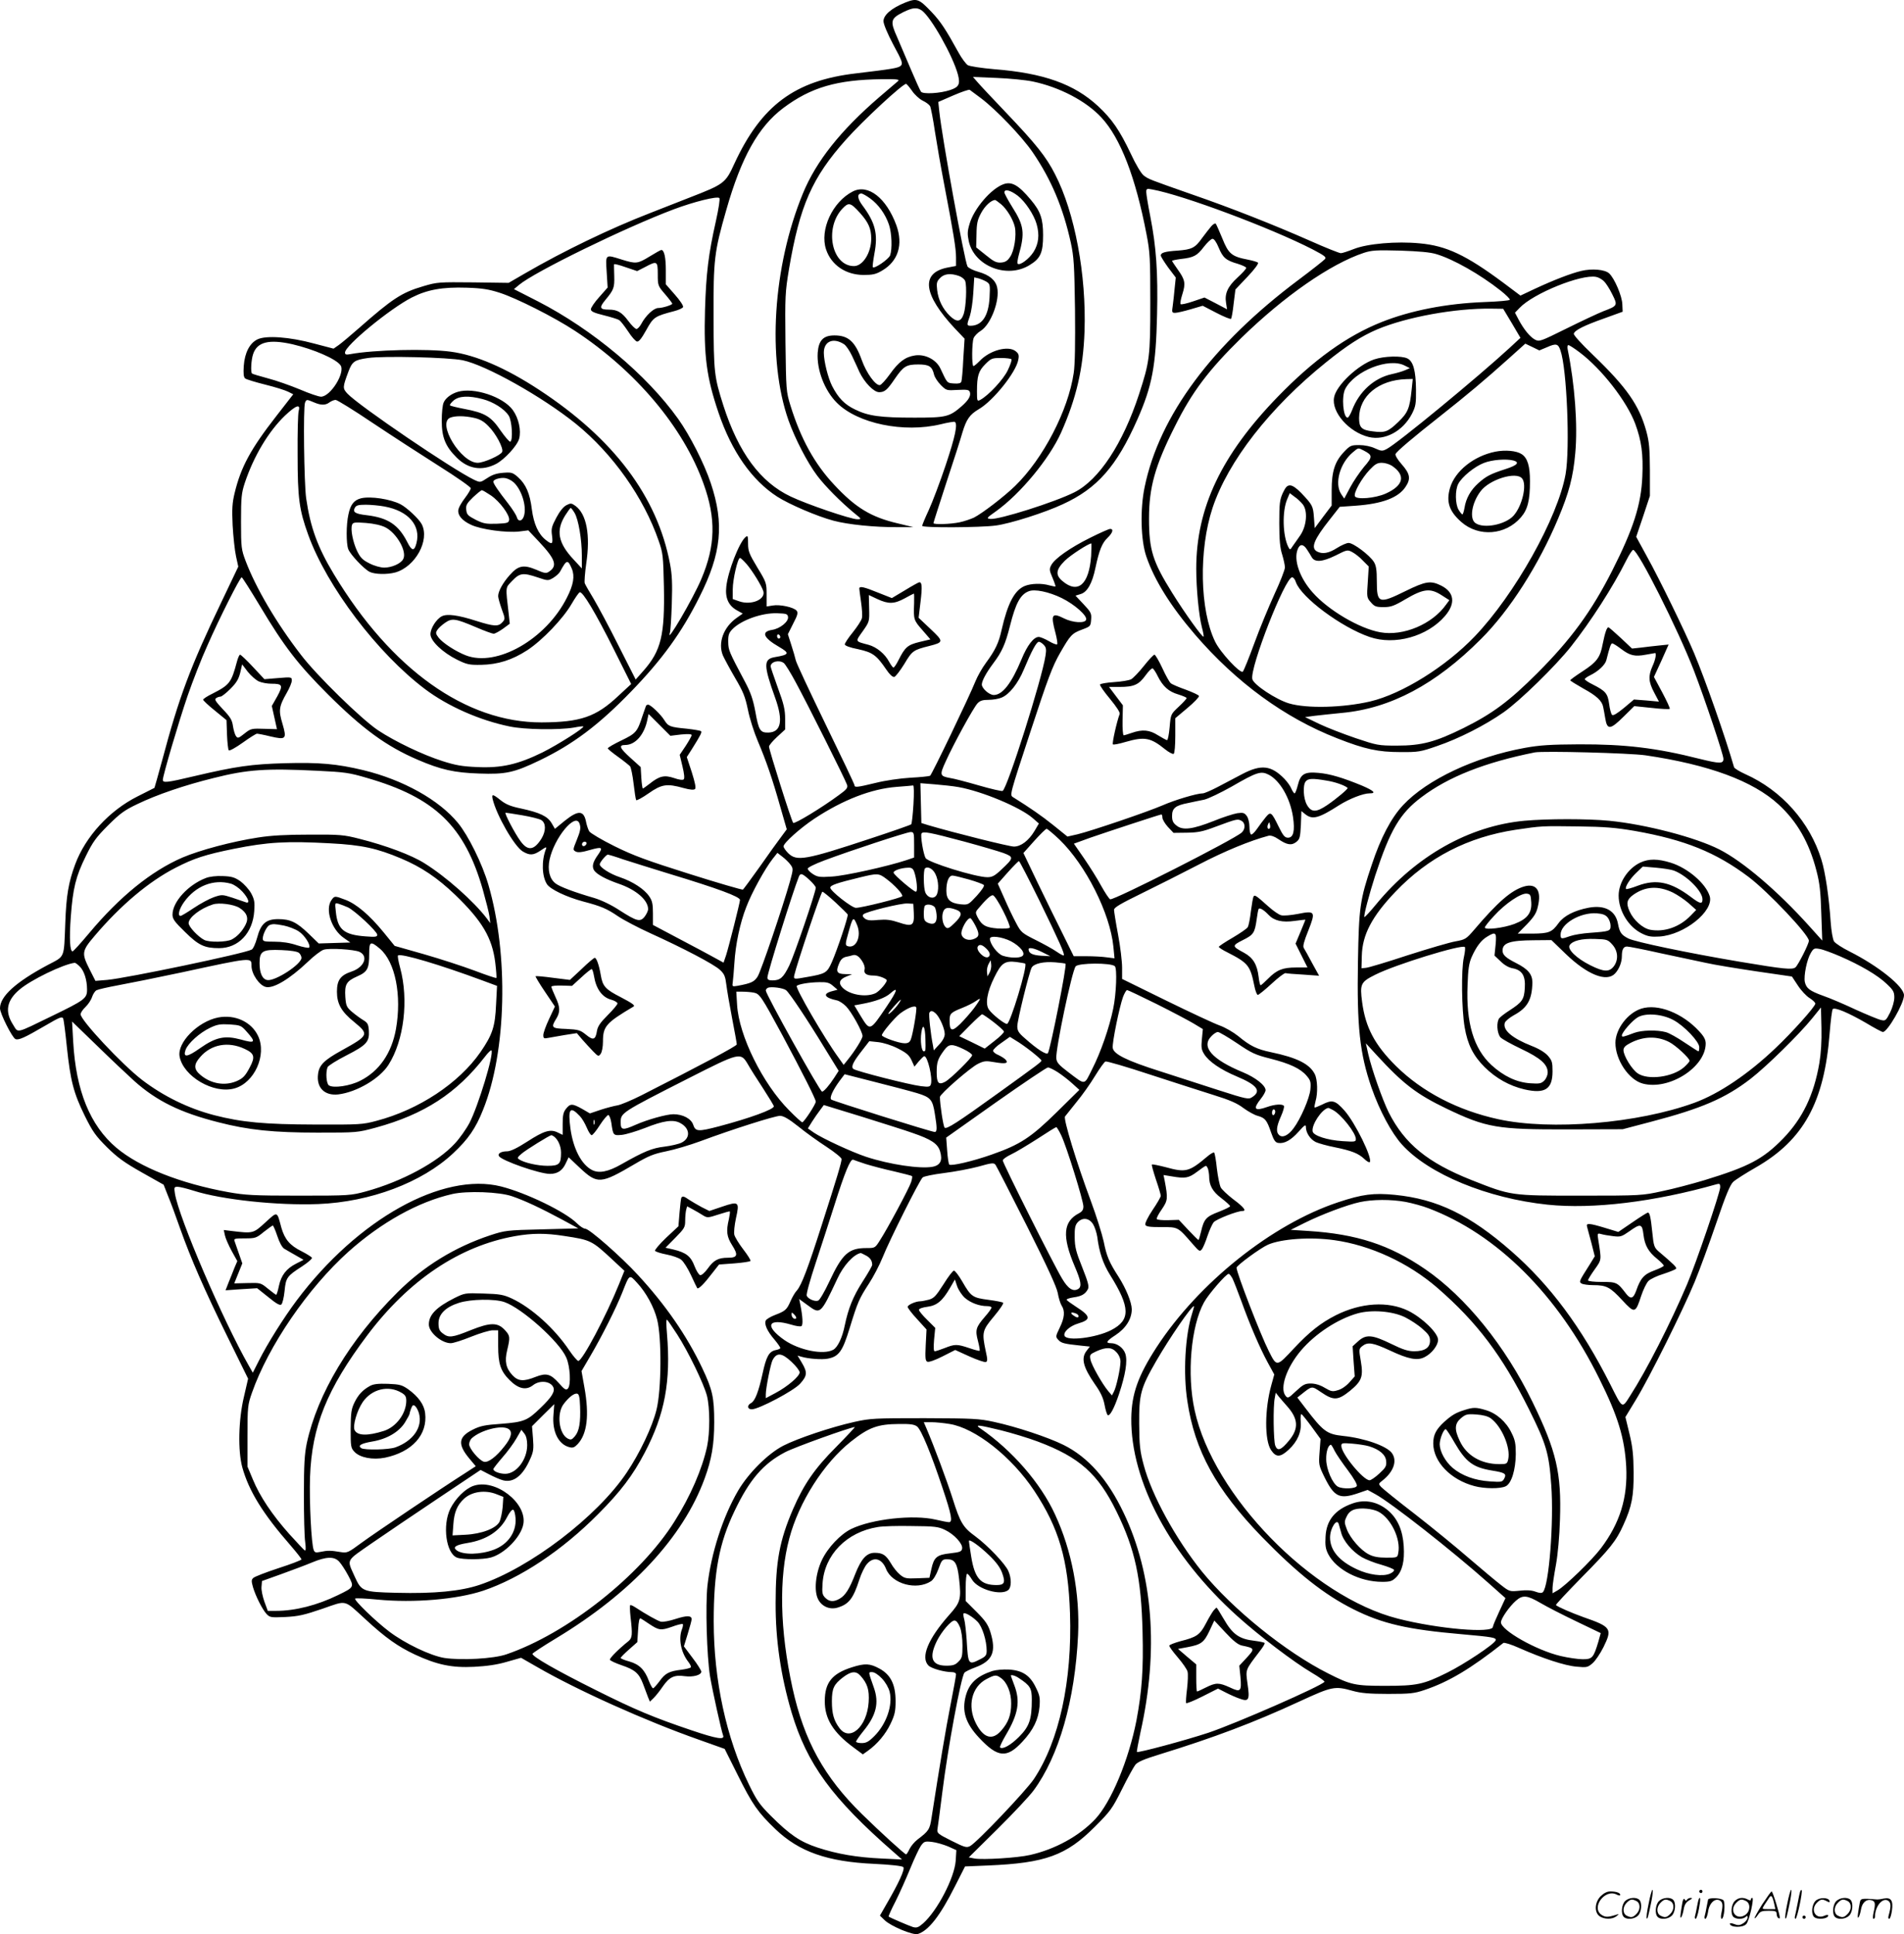 <svg version="1.0" xmlns="http://www.w3.org/2000/svg"
  viewBox="0 0 1181 1199.539"
 preserveAspectRatio="xMidYMid meet">
<g transform="translate(0,1200.023) scale(0.1,-0.1)"
fill="#000000" stroke="none">
<path d="M5614 11984 c-84 -34 -134 -77 -134 -115 0 -18 25 -78 61 -146 55
-101 60 -116 47 -130 -15 -15 -55 -21 -280 -48 -378 -44 -586 -199 -753 -560
-55 -121 -64 -127 -275 -209 -80 -31 -192 -75 -250 -98 -245 -95 -534 -234
-775 -374 l-100 -58 -220 3 c-212 2 -223 2 -310 -24 -133 -39 -190 -76 -400
-261 -50 -44 -105 -90 -123 -103 l-33 -23 -122 32 c-152 41 -295 51 -349 26
-49 -23 -80 -83 -86 -165 -3 -49 -1 -70 9 -78 8 -6 64 -23 124 -38 61 -15 124
-35 142 -44 l32 -16 -105 -135 c-159 -204 -220 -316 -259 -479 -14 -58 -17
-96 -12 -199 4 -70 13 -156 21 -192 l14 -64 -103 -216 c-195 -406 -265 -594
-369 -985 -25 -92 -47 -169 -48 -171 -2 -1 -49 -25 -105 -53 -175 -88 -323
-249 -387 -422 -41 -111 -55 -193 -61 -361 -9 -226 0 -205 -108 -262 -199
-106 -297 -195 -297 -269 0 -32 76 -183 96 -191 20 -8 57 9 184 83 92 54 106
59 112 44 4 -10 14 -90 23 -178 22 -208 42 -285 111 -425 49 -99 68 -125 138
-195 65 -64 108 -95 216 -156 l135 -76 27 -69 c16 -38 49 -127 74 -199 68
-191 149 -378 294 -673 l129 -262 -26 -113 c-34 -142 -38 -334 -10 -437 41
-147 127 -287 300 -485 37 -43 67 -81 67 -86 0 -4 -64 -29 -142 -54 -79 -26
-149 -53 -157 -61 -12 -11 -12 -20 -2 -56 17 -58 58 -138 84 -167 21 -22 27
-23 117 -19 80 4 116 12 230 51 156 54 130 60 270 -68 123 -113 198 -166 304
-216 136 -63 228 -83 366 -76 79 4 143 13 204 31 l88 25 96 -55 c250 -145 675
-336 1007 -453 l160 -57 80 -160 c93 -187 126 -233 234 -337 147 -141 323
-203 614 -216 104 -5 173 -13 180 -20 12 -12 -28 -99 -109 -238 l-36 -63 29
-28 c37 -37 176 -95 206 -86 67 21 138 112 231 297 l62 122 144 6 c354 15 483
62 660 239 98 98 109 113 169 233 35 71 73 139 83 152 14 18 53 35 151 65 337
104 584 197 867 328 204 94 219 97 330 66 50 -14 101 -19 220 -19 137 0 163 3
225 24 152 51 287 132 490 292 6 4 49 -9 100 -32 142 -63 281 -109 354 -115
62 -6 69 -5 99 21 17 14 48 60 68 100 56 114 49 126 -124 186 -75 27 -158 63
-171 75 -3 2 70 80 160 172 175 177 214 225 259 326 52 114 64 178 63 326 -1
107 -6 156 -26 239 l-25 103 65 107 c84 137 293 558 365 732 31 75 91 239 134
365 58 171 85 235 104 254 15 14 78 54 141 90 296 170 425 404 458 834 6 77
15 144 19 148 13 13 96 -22 205 -85 53 -32 100 -57 106 -57 29 0 131 177 131
228 0 54 -160 182 -337 271 -46 23 -89 51 -97 63 -8 14 -17 65 -21 123 -10
150 -33 307 -57 383 -72 234 -247 431 -474 532 -35 16 -66 35 -68 42 -55 191
-180 546 -248 708 -57 135 -214 458 -293 600 l-66 121 43 127 42 127 0 160
c-1 132 -4 174 -22 240 -45 163 -121 272 -333 476 -71 68 -120 122 -117 130 7
22 63 50 187 94 l116 42 -2 45 c-1 51 -49 163 -82 193 -27 24 -106 31 -173 15
-63 -15 -170 -56 -290 -112 l-87 -41 -108 81 c-229 170 -351 228 -517 243
-144 14 -325 -2 -408 -35 -36 -14 -72 -26 -81 -26 -9 0 -95 34 -189 76 -224
99 -495 206 -733 288 -265 93 -271 95 -301 118 -16 13 -49 68 -80 135 -69 145
-116 214 -203 295 -148 137 -338 205 -644 229 -81 7 -151 18 -164 25 -12 8
-39 44 -59 81 -77 140 -110 190 -164 247 -81 85 -92 89 -166 60z m104 -49 c57
-41 193 -282 224 -398 15 -59 6 -77 -48 -95 -62 -21 -167 -27 -181 -11 -6 8
-33 68 -61 134 -28 66 -67 158 -87 204 -45 100 -41 116 36 155 61 30 86 32
117 11z m687 -440 c167 -35 332 -121 427 -224 118 -127 212 -370 280 -726 21
-108 23 -149 23 -420 0 -338 -4 -367 -70 -570 -100 -306 -248 -531 -401 -608
-121 -61 -469 -171 -521 -165 -26 3 -24 6 37 49 149 107 328 323 401 485 95
213 138 397 146 629 12 350 -60 737 -183 975 -55 108 -118 187 -304 382 -82
86 -162 171 -177 189 l-28 32 145 -6 c80 -3 181 -13 225 -22z m-835 2 c-8 -7
-61 -52 -117 -100 -239 -206 -391 -397 -473 -597 -186 -453 -223 -1026 -89
-1407 41 -115 117 -262 178 -343 49 -65 146 -163 231 -233 45 -36 45 -37 17
-37 -40 0 -313 93 -413 141 -188 89 -323 272 -417 564 -57 180 -60 202 -61
550 -1 356 4 402 79 663 93 327 199 516 353 632 172 129 335 176 612 179 95 1
112 -1 100 -12z m87 -60 c16 -24 46 -51 66 -61 20 -9 41 -25 46 -34 5 -10 19
-81 30 -157 12 -77 37 -221 56 -320 60 -313 75 -407 75 -461 l0 -53 -57 -11
c-163 -34 -146 -167 49 -376 l61 -64 -8 -127 c-3 -69 -9 -132 -12 -140 -4 -10
-18 -13 -46 -11 -44 3 -41 1 -84 93 -26 55 -94 90 -157 81 -61 -9 -102 -40
-156 -116 -26 -36 -53 -66 -62 -68 -26 -5 -84 74 -113 156 -41 114 -83 152
-169 152 -69 0 -98 -30 -104 -107 -7 -105 42 -234 119 -311 129 -129 415 -188
644 -133 44 11 83 17 87 15 20 -12 3 -91 -56 -268 -35 -105 -83 -231 -105
-279 -23 -49 -41 -93 -41 -98 0 -13 362 -11 457 2 90 12 304 80 415 132 214
98 334 235 462 524 93 210 116 334 123 653 6 264 -5 418 -42 608 -14 70 -25
138 -25 151 0 21 3 23 38 16 188 -34 734 -238 995 -372 74 -39 86 -48 75 -60
-7 -8 -80 -66 -163 -128 -535 -400 -864 -843 -955 -1285 -29 -138 -24 -330 10
-430 50 -147 151 -309 303 -486 256 -297 556 -516 882 -643 170 -67 254 -85
390 -85 113 -1 127 2 228 37 136 46 300 130 414 210 102 72 320 285 417 407
123 156 260 368 345 538 17 34 36 62 41 62 30 0 278 -493 377 -749 67 -174
183 -520 183 -547 0 -31 -22 -31 -148 0 -268 68 -464 91 -747 90 -177 -1 -243
-5 -337 -22 -308 -56 -606 -196 -755 -355 -74 -79 -139 -203 -194 -369 -74
-219 -80 -266 -86 -601 -7 -405 11 -570 84 -782 50 -143 124 -281 189 -353
166 -184 531 -334 904 -373 280 -29 661 17 1048 127 18 5 22 2 22 -18 0 -33
-150 -473 -206 -604 -103 -242 -252 -534 -352 -689 -52 -82 -46 -85 -124 70
-179 354 -373 615 -613 825 -258 226 -461 324 -723 350 -131 13 -202 4 -352
-46 -410 -136 -866 -500 -1126 -899 -115 -177 -155 -290 -157 -440 -4 -392
243 -854 657 -1227 134 -121 351 -286 463 -352 46 -27 81 -52 78 -56 -16 -25
-545 -257 -720 -316 -139 -46 -436 -126 -443 -119 -2 2 8 57 22 122 114 508
78 979 -104 1360 -99 209 -222 347 -373 422 -97 48 -293 113 -432 143 -91 20
-129 22 -430 23 -310 0 -336 -1 -435 -23 -144 -32 -355 -103 -442 -148 -95
-49 -216 -170 -280 -279 -95 -163 -167 -388 -190 -589 -13 -124 -4 -435 16
-561 16 -94 70 -337 81 -367 12 -30 -38 -22 -195 31 -237 80 -351 128 -589
247 -249 124 -403 212 -398 228 2 5 67 48 145 95 468 282 790 628 923 993 43
117 59 211 59 348 0 154 -11 202 -74 335 -96 202 -228 393 -400 579 -104 113
-301 286 -326 286 -10 0 -33 15 -51 33 -72 72 -314 189 -471 229 -362 91 -889
-202 -1268 -707 -80 -107 -181 -267 -235 -375 l-37 -73 -25 44 c-161 282 -434
917 -458 1067 -6 39 -5 42 17 42 12 0 57 -11 98 -24 174 -56 521 -93 775 -83
322 13 642 133 836 315 93 87 140 155 185 269 146 360 160 964 33 1397 -38
130 -124 304 -188 382 -117 143 -340 268 -588 328 -163 39 -273 49 -486 43
-207 -6 -302 -19 -565 -81 -168 -40 -192 -42 -192 -22 0 26 99 362 154 522 31
89 85 229 122 310 74 169 203 424 213 424 4 0 55 -81 114 -179 150 -251 235
-361 421 -547 216 -215 362 -322 558 -406 142 -61 226 -80 379 -85 165 -6 217
5 375 81 208 100 368 220 569 428 192 198 314 366 424 587 136 270 154 453 70
704 -41 123 -129 296 -203 400 -195 273 -531 554 -869 728 l-149 76 31 26 c96
81 659 356 960 469 125 47 270 83 283 70 5 -5 -4 -64 -22 -145 -46 -205 -60
-321 -67 -547 -8 -288 9 -419 84 -640 81 -239 206 -418 364 -520 73 -47 247
-122 349 -149 89 -24 256 -41 395 -40 l100 0 -95 23 c-167 39 -263 97 -396
240 -122 130 -207 285 -271 491 -27 88 -27 96 -31 392 -3 288 -2 310 22 455
67 394 143 567 354 803 104 117 350 345 372 345 4 0 20 -19 37 -43z m428 -46
c94 -71 254 -238 321 -336 115 -169 188 -342 236 -560 19 -88 22 -138 26 -414
2 -208 0 -342 -8 -394 -34 -232 -189 -531 -364 -701 -68 -66 -201 -168 -255
-196 -20 -9 -60 -23 -89 -29 -57 -12 -162 -15 -162 -5 0 4 36 115 79 248 44
132 89 273 100 312 25 83 45 113 103 147 89 52 230 228 244 305 6 29 3 39 -16
54 -46 37 -161 6 -224 -61 -17 -17 -33 -31 -38 -31 -11 0 -10 143 1 173 5 13
25 34 45 46 62 39 119 189 101 269 -10 45 -48 77 -115 96 -33 9 -64 25 -69 34
-19 37 -157 793 -175 963 l-6 57 92 40 c51 22 97 38 103 35 5 -4 37 -27 70
-52z m2825 -967 c106 -32 270 -125 398 -226 34 -27 60 -53 57 -57 -2 -5 -73
-11 -157 -14 -236 -9 -457 -52 -638 -124 -216 -86 -422 -234 -645 -464 -349
-360 -505 -689 -505 -1065 0 -124 16 -290 35 -364 8 -30 13 -56 10 -58 -6 -7
-113 141 -194 271 -121 194 -144 266 -144 462 0 192 37 326 160 570 107 215
209 350 414 551 265 258 551 457 758 526 49 16 78 18 226 14 117 -4 187 -10
225 -22z m-2962 -135 c17 -6 35 -20 39 -32 11 -33 5 -159 -9 -203 -17 -51 -43
-55 -87 -12 -43 42 -71 98 -78 159 -5 43 -3 53 17 74 26 28 66 32 118 14z
m4000 -32 c12 -11 36 -48 52 -81 35 -70 35 -72 -55 -106 -33 -13 -135 -61
-228 -107 -162 -80 -168 -83 -196 -69 -31 17 -69 63 -102 125 l-22 42 29 30
c84 89 382 210 474 192 14 -2 35 -14 48 -26z m-3829 -4 c22 -14 23 -19 19 -97
-6 -115 -47 -176 -118 -176 -24 0 -24 5 -4 61 8 24 18 88 21 141 l6 98 26 -6
c14 -4 37 -13 50 -21z m-3021 -68 c104 -33 340 -152 469 -237 377 -248 672
-598 797 -948 78 -216 74 -384 -14 -591 -50 -120 -222 -413 -195 -334 4 11 9
92 12 180 4 125 2 179 -11 248 -79 418 -349 776 -811 1079 -207 136 -392 216
-548 237 -147 20 -479 12 -624 -15 -26 -5 -33 -3 -33 10 0 43 279 272 414 341
96 49 191 66 341 61 95 -3 138 -10 203 -31z m6280 -190 l53 -90 -68 -63 c-200
-184 -695 -592 -761 -626 -28 -15 -34 -14 -74 4 -25 12 -65 20 -97 20 -51 0
-57 -3 -95 -43 -56 -59 -76 -120 -76 -237 l0 -95 -53 -70 -52 -70 -5 66 c-5
71 -9 78 -79 152 -29 30 -54 47 -69 47 -18 0 -28 -11 -45 -47 -19 -42 -22 -65
-22 -188 0 -105 5 -154 18 -194 9 -30 17 -66 17 -80 0 -14 -29 -89 -65 -166
-35 -77 -92 -214 -125 -305 -33 -90 -65 -169 -71 -175 -15 -15 -140 119 -172
186 -95 195 -102 568 -16 829 96 289 355 622 704 903 130 105 220 163 319 205
182 76 481 131 706 128 l74 -1 54 -90z m-4142 -130 c12 -8 34 -40 49 -72 15
-32 36 -77 46 -100 31 -65 89 -125 122 -125 34 0 50 13 98 84 53 77 71 88 145
88 67 0 86 -12 98 -64 4 -16 23 -45 42 -64 34 -34 36 -34 104 -30 60 3 71 1
76 -14 7 -23 -8 -49 -51 -87 -76 -66 -96 -71 -292 -71 -212 0 -287 10 -370 51
-65 31 -104 72 -142 146 -25 50 -51 153 -51 206 0 71 59 96 126 52z m-3421 0
c132 -31 270 -91 297 -130 32 -44 -62 -195 -121 -195 -14 0 -73 20 -131 45
-58 24 -148 56 -199 69 -52 14 -96 27 -98 30 -9 9 -5 85 7 120 25 76 99 94
245 61z m7781 -18 c56 25 69 22 83 -20 40 -112 60 -608 32 -767 -48 -270 -315
-747 -564 -1007 -180 -188 -450 -356 -648 -403 -168 -39 -393 -45 -504 -12
-80 24 -218 115 -227 150 -18 67 203 632 247 632 7 0 18 -13 23 -30 33 -95
282 -280 457 -340 156 -54 359 3 468 130 67 78 58 147 -23 188 -66 33 -96 28
-221 -33 -166 -82 -179 -78 -179 60 0 70 -4 97 -18 120 -26 42 -127 118 -157
118 -13 0 -46 -15 -73 -32 -50 -32 -89 -39 -123 -21 -40 22 -20 73 79 198 l62
79 100 7 c164 12 262 49 307 115 35 51 30 82 -22 141 -25 28 -42 56 -39 64 6
16 105 100 284 241 156 123 274 222 413 347 l108 97 44 -21 43 -21 48 20z
m202 -32 c137 -103 293 -304 345 -443 39 -106 50 -188 44 -326 -7 -175 -56
-327 -188 -587 -128 -252 -256 -426 -464 -634 -174 -174 -278 -251 -457 -340
-176 -87 -261 -109 -413 -109 -116 0 -124 2 -258 47 -76 26 -177 65 -225 88
l-87 42 60 8 c33 4 110 12 170 18 300 28 580 176 861 458 178 177 358 459 479
748 67 159 93 257 106 405 16 174 -3 427 -47 643 -3 15 -1 27 4 27 6 0 37 -20
70 -45z m-6928 -49 c144 -30 492 -225 702 -394 229 -186 421 -457 514 -727 26
-74 28 -94 32 -280 6 -304 -17 -400 -127 -525 l-48 -54 -106 209 c-58 116
-128 246 -154 290 -27 44 -52 88 -56 98 -3 9 1 63 9 120 27 178 3 309 -67 360
-24 17 -29 18 -56 4 -19 -10 -42 -39 -62 -77 -29 -55 -33 -68 -27 -111 7 -54
1 -59 -38 -28 -47 37 -75 99 -87 190 -12 99 -37 156 -86 200 -33 29 -41 31
-92 27 -40 -3 -68 -12 -99 -33 -43 -28 -43 -28 -80 -11 -134 64 -712 457 -786
534 -32 34 -31 40 5 137 24 64 38 73 122 85 98 14 499 4 587 -14z m3404 6 c3
-5 -7 -35 -23 -68 -26 -56 -120 -157 -171 -184 -19 -10 -20 -7 -20 53 0 96 9
126 52 169 36 36 42 38 97 38 33 0 62 -4 65 -8z m-4327 -267 c44 -19 72 -19
97 0 11 8 28 15 38 15 9 0 113 -64 230 -143 117 -78 302 -198 411 -267 108
-68 197 -130 197 -138 0 -7 -16 -34 -35 -59 -20 -26 -38 -57 -41 -70 -9 -35
21 -72 79 -98 62 -29 218 -50 298 -41 l56 7 67 -71 c102 -109 116 -150 60
-186 -16 -11 -28 -9 -78 13 -79 33 -112 26 -164 -33 -43 -48 -72 -101 -72
-131 0 -10 10 -46 22 -80 22 -60 22 -62 4 -82 -25 -28 -52 -26 -160 8 -115 37
-183 46 -216 29 -34 -18 -70 -75 -70 -111 0 -42 76 -114 165 -158 61 -30 75
-33 149 -32 105 2 193 30 287 91 93 61 222 196 274 286 22 38 45 71 51 73 18
6 97 -125 212 -355 l107 -214 -80 -74 c-138 -130 -234 -163 -476 -164 -469 -1
-932 329 -1288 919 -101 167 -146 291 -172 471 -13 92 -19 564 -7 593 9 21 10
21 55 2z m-94 -52 c-5 -16 -8 -138 -7 -273 0 -271 10 -342 66 -497 116 -321
430 -735 725 -957 141 -106 338 -193 523 -231 94 -20 304 -23 400 -7 30 6 56
9 58 7 9 -8 -157 -113 -253 -161 -153 -75 -255 -98 -405 -91 -93 4 -134 11
-215 37 -123 39 -294 121 -400 191 -102 68 -381 340 -479 469 -152 197 -279
414 -342 580 -27 72 -29 83 -29 245 0 152 3 177 23 239 56 168 148 321 250
419 68 64 97 74 85 30z m6606 -247 c56 -29 56 -39 1 -102 -27 -33 -66 -90 -86
-128 l-36 -68 -19 28 c-43 66 -8 191 71 258 37 31 33 30 69 12z m174 -94 c88
-59 74 -123 -38 -173 -65 -29 -182 -39 -191 -16 -8 22 41 109 91 163 34 36 48
44 76 44 19 0 46 -8 62 -18z m-5445 -105 c47 -44 79 -145 63 -203 -9 -36 -36
-43 -45 -12 -3 13 -28 52 -56 88 -58 74 -90 121 -90 133 0 14 44 27 75 22 16
-3 40 -15 53 -28z m-142 -80 c55 -38 116 -121 112 -151 -3 -19 -11 -21 -78
-24 -66 -2 -82 1 -130 25 -48 25 -55 32 -58 62 -3 28 3 39 42 77 26 24 50 44
55 44 5 0 30 -15 57 -33z m5035 -55 c32 -41 24 -134 -16 -192 -17 -24 -37 -54
-47 -67 -15 -24 -17 -24 -26 -7 -36 70 -40 222 -8 298 l16 38 29 -22 c17 -11
40 -33 52 -48z m-4517 -53 c24 -40 45 -165 45 -264 l0 -80 -50 54 c-98 104
-112 181 -53 275 16 25 31 46 34 46 3 0 14 -14 24 -31z m4543 -227 c10 -15 23
-36 29 -47 19 -34 66 -30 148 10 71 36 74 37 104 21 17 -9 47 -32 66 -53 l36
-36 -6 -96 c-7 -94 -6 -98 19 -126 22 -26 32 -30 79 -30 45 0 65 7 136 49 111
65 153 70 222 26 l50 -32 -20 -27 c-86 -122 -266 -198 -409 -172 -129 23 -324
138 -420 248 -79 89 -118 200 -92 266 13 35 35 35 58 -1z m-4560 -119 c19 -46
10 -100 -30 -178 -129 -259 -436 -434 -628 -359 -62 24 -142 76 -168 109 -19
25 -20 31 -8 49 8 12 29 31 48 44 43 30 65 26 190 -27 53 -23 103 -41 111 -41
8 0 34 14 58 31 l42 31 -6 56 c-21 181 -22 164 21 210 47 49 67 52 159 21 62
-21 64 -21 95 -3 18 11 37 28 43 39 41 76 48 77 73 18z m6659 -1157 c394 -58
667 -159 826 -305 115 -106 190 -236 235 -411 20 -76 26 -129 30 -264 l6 -169
-80 89 c-195 217 -412 402 -558 476 -147 75 -458 156 -684 178 -132 13 -385
13 -526 0 -342 -32 -672 -218 -919 -518 -38 -46 -70 -81 -73 -79 -6 6 30 142
67 257 93 283 153 386 288 487 167 126 393 215 702 277 54 10 587 -4 686 -18z
m-8236 -96 c166 -8 197 -12 305 -44 423 -122 607 -299 720 -694 19 -68 38
-142 41 -165 l5 -42 -22 30 c-81 106 -252 258 -387 342 -79 50 -239 110 -402
151 -97 25 -120 27 -310 26 -146 0 -238 -5 -320 -18 -162 -25 -360 -78 -468
-124 -194 -84 -389 -242 -579 -469 -52 -62 -98 -113 -103 -113 -16 0 -21 77
-11 212 13 180 31 252 93 378 44 90 65 118 138 191 73 73 101 94 181 132 122
59 292 117 474 162 210 53 324 61 645 45z m8170 -373 c311 -55 504 -133 707
-286 120 -91 373 -358 373 -395 0 -20 -66 -150 -83 -165 -20 -16 -67 -12 -347
35 -320 54 -646 122 -690 144 -43 22 -54 37 -64 91 -15 82 -81 118 -181 100
-89 -17 -154 -50 -187 -95 -42 -58 -60 -65 -163 -66 l-91 0 57 58 c44 46 59
69 68 110 24 99 -9 147 -87 124 -78 -24 -161 -95 -308 -268 -49 -57 -55 -61
-116 -72 -35 -6 -168 -45 -296 -86 -127 -42 -244 -77 -259 -78 l-28 -3 2 77
c3 131 63 245 208 397 204 214 450 340 745 385 162 24 162 24 385 21 171 -2
237 -8 355 -28z m-8090 -77 c194 -10 289 -31 438 -94 126 -53 224 -119 335
-225 168 -162 230 -267 249 -421 6 -50 9 -93 7 -95 -3 -2 -63 18 -134 45 -72
27 -213 73 -314 102 l-183 52 -70 86 c-86 105 -167 174 -236 200 -66 25 -67
25 -86 -2 -41 -58 0 -182 77 -235 l40 -28 -98 -3 -98 -3 -63 61 c-74 71 -113
90 -188 90 -76 0 -108 -28 -131 -115 -10 -37 -25 -70 -34 -74 -47 -25 -775
-177 -896 -188 l-73 -6 -36 71 c-51 101 -49 114 31 208 161 190 337 338 503
423 113 58 183 81 361 117 209 42 327 49 599 34z m7448 -366 c4 -67 -26 -104
-105 -134 -66 -25 -183 -39 -183 -22 0 6 26 39 58 73 69 76 166 141 202 137
23 -3 25 -8 28 -54z m-7340 -31 c43 -20 182 -150 182 -170 0 -13 -11 -15 -73
-10 -134 10 -173 42 -184 154 -6 55 -6 55 18 48 13 -4 39 -14 57 -22z m7814
-63 c10 -12 18 -35 18 -51 0 -33 -5 -35 -127 -44 -45 -3 -100 -12 -123 -20
-56 -20 -60 -19 -60 9 0 67 122 139 224 132 37 -3 54 -9 68 -26z m-8211 -50
c29 -6 71 -22 92 -36 37 -24 77 -87 64 -101 -4 -3 -38 3 -75 15 -44 15 -92 22
-139 22 -67 0 -73 2 -73 20 0 26 26 77 42 83 20 8 31 8 89 -3z m7516 -118 l-7
-68 38 -36 c23 -23 51 -39 75 -43 58 -11 80 -46 75 -122 -4 -71 -16 -88 -93
-138 -27 -17 -57 -40 -65 -49 -19 -24 -15 -93 7 -119 10 -11 68 -43 129 -72
120 -57 164 -96 164 -146 0 -16 -9 -38 -21 -50 -19 -19 -30 -21 -88 -17 -85 6
-164 44 -240 113 -110 102 -158 262 -148 496 3 98 9 136 25 173 29 65 59 105
96 127 54 33 60 28 53 -49z m724 0 c36 -40 39 -96 8 -136 -28 -35 -61 -34
-145 8 -86 43 -143 99 -128 124 18 28 74 42 157 39 75 -2 80 -4 108 -35z
m-289 -58 c134 -129 254 -177 306 -121 25 27 42 69 42 107 0 42 10 60 32 60
11 0 104 -18 206 -41 103 -22 230 -49 282 -60 52 -12 194 -35 315 -53 l220
-32 37 -56 c20 -31 53 -66 73 -78 19 -12 35 -27 35 -34 0 -18 -144 -179 -248
-277 -168 -160 -349 -282 -502 -338 -351 -128 -891 -173 -1216 -102 -252 55
-472 169 -635 330 -131 130 -189 238 -210 396 -15 113 -9 125 81 170 124 63
538 190 556 172 4 -4 1 -33 -6 -64 -17 -75 -14 -325 5 -434 18 -106 53 -176
124 -247 70 -69 153 -116 247 -138 127 -29 174 1 174 112 0 56 -3 67 -29 97
-19 21 -55 43 -99 60 -124 49 -182 99 -168 144 4 11 29 32 56 47 85 46 113 97
115 203 0 51 -27 83 -100 120 -65 33 -85 51 -85 78 0 48 47 63 194 64 l109 1
89 -86z m-7355 32 c95 -82 136 -289 99 -498 -27 -150 -104 -261 -221 -320 -64
-33 -167 -48 -195 -29 -16 11 -21 81 -8 113 4 9 56 42 117 73 125 64 143 84
139 153 -3 41 -7 49 -37 67 -18 11 -49 34 -69 51 -32 28 -36 37 -40 91 -5 78
6 98 74 128 64 28 74 48 74 141 0 76 8 80 67 30z m-127 -19 c57 -27 29 -96
-49 -122 -69 -23 -91 -53 -91 -125 0 -75 27 -124 108 -189 92 -76 90 -82 -80
-176 -107 -59 -138 -90 -145 -144 -12 -86 40 -138 126 -128 114 14 257 98 311
184 96 151 126 402 72 601 -11 40 -17 74 -13 77 22 13 258 -57 525 -156 l89
-33 -6 -115 c-6 -138 -22 -187 -97 -296 -134 -193 -382 -357 -645 -426 -85
-23 -105 -24 -380 -23 -315 1 -455 14 -626 58 -161 42 -316 118 -448 219 -125
96 -381 370 -381 407 0 9 13 29 30 45 16 15 35 43 41 62 6 18 18 37 28 42 9 5
70 19 135 31 65 12 240 47 390 79 444 96 436 95 436 41 0 -51 50 -123 90 -131
48 -10 147 50 257 154 39 38 84 72 100 77 35 12 190 2 223 -13z m9182 -27
c127 -55 235 -118 290 -171 42 -39 48 -51 48 -85 0 -23 -11 -62 -26 -93 -25
-49 -29 -53 -55 -47 -16 3 -86 32 -157 64 -70 33 -161 72 -202 86 -86 31 -106
47 -115 86 -8 38 13 141 37 180 17 29 22 31 55 25 20 -3 76 -24 125 -45z
m-9558 21 c9 -7 16 -22 16 -31 0 -40 -162 -145 -211 -138 -31 4 -49 42 -49
105 0 75 18 86 136 81 57 -2 98 -9 108 -17z m-1359 -85 c27 -27 45 -83 45
-143 0 -55 -14 -65 -220 -165 -229 -111 -205 -106 -240 -51 -51 80 -38 149 40
215 69 60 271 158 343 167 4 1 19 -10 32 -23z m10790 -599 c-34 -198 -104
-343 -225 -468 -125 -128 -213 -174 -491 -259 -74 -22 -190 -53 -259 -67 -123
-27 -130 -28 -505 -28 -435 0 -430 -1 -678 97 -272 108 -414 224 -513 419 -39
79 -105 266 -127 362 l-15 67 66 -72 c165 -180 249 -244 434 -333 248 -119
316 -130 753 -129 l340 1 175 46 c316 83 462 146 619 267 99 77 300 274 381
374 l55 68 3 -127 c2 -83 -3 -159 -13 -218z m-10452 -111 c139 -124 285 -196
522 -256 186 -48 341 -64 615 -64 244 0 246 0 361 31 300 82 502 213 678 441
18 24 36 41 39 38 18 -18 -81 -344 -136 -450 -20 -38 -61 -96 -91 -128 -108
-117 -328 -235 -549 -296 -96 -26 -102 -27 -417 -27 -285 0 -333 3 -440 22
-297 54 -549 154 -693 275 -163 138 -251 353 -268 658 l-7 125 156 -151 c85
-83 189 -181 230 -218z m2344 -715 c76 -26 175 -72 309 -144 l101 -55 -226 -6
c-219 -5 -229 -7 -321 -37 -219 -73 -412 -191 -575 -354 -295 -293 -496 -629
-562 -935 -14 -68 -18 -131 -18 -320 0 -129 3 -261 8 -293 5 -40 4 -56 -3 -52
-6 4 -49 50 -97 103 -105 118 -182 233 -225 338 l-33 79 0 190 c0 181 2 194
28 268 102 291 348 650 599 875 203 181 432 309 643 357 91 21 293 14 372 -14z
m5543 -35 c41 -8 104 -25 140 -39 426 -161 803 -537 1060 -1057 116 -233 157
-368 167 -545 10 -193 -39 -351 -157 -507 -55 -73 -220 -233 -269 -261 l-31
-18 0 33 c0 18 10 83 21 143 12 66 22 178 25 280 10 289 -22 426 -170 730
-169 348 -415 652 -666 824 -220 151 -425 218 -725 237 l-109 7 84 42 c104 52
265 113 345 130 79 17 192 18 285 1z m-5220 -211 c165 -25 171 -28 300 -148
l73 -68 -33 -82 c-80 -198 -228 -477 -253 -477 -6 0 -32 30 -57 67 -90 134
-233 263 -355 320 -52 24 -75 28 -176 31 -114 4 -117 3 -180 -28 -113 -57
-159 -104 -159 -164 0 -49 79 -116 136 -116 15 0 72 18 126 40 55 22 115 40
134 40 l34 0 0 -97 c0 -111 15 -156 71 -212 55 -55 103 -65 146 -31 40 31 104
26 124 -11 14 -27 -7 -62 -78 -130 -81 -79 -103 -88 -244 -99 -102 -7 -131
-13 -178 -37 -88 -44 -93 -90 -21 -177 l41 -49 -63 -41 c-154 -98 -561 -372
-643 -432 -88 -65 -91 -66 -135 -59 -59 10 -78 10 -121 1 -30 -6 -37 -5 -43
11 -15 36 -28 302 -23 453 11 314 105 546 355 879 258 343 573 554 917 615
106 19 190 19 305 1z m4776 -26 c223 -31 460 -140 640 -296 246 -214 400 -417
568 -753 107 -215 124 -271 138 -470 17 -228 -14 -626 -52 -664 -7 -7 -22 -6
-46 3 -24 9 -57 11 -98 6 -62 -6 -63 -6 -118 37 -31 24 -118 97 -195 163 -76
66 -226 189 -334 273 -108 83 -203 160 -213 171 -16 18 -16 20 10 40 68 54 92
121 58 169 -31 44 -169 93 -304 107 -100 11 -122 27 -234 174 l-49 64 24 19
c68 54 64 54 122 15 79 -54 105 -53 180 7 74 61 84 88 68 184 -13 74 -12 77 9
94 34 27 65 22 173 -28 113 -53 169 -64 214 -40 44 22 83 73 83 107 0 42 -98
137 -185 180 -125 61 -293 51 -450 -28 -94 -48 -162 -102 -258 -204 -109 -117
-107 -117 -157 -18 -52 103 -200 486 -200 517 0 14 149 123 195 143 82 36 263
49 411 28z m-631 -238 c8 -17 32 -78 54 -138 52 -145 115 -292 164 -382 l41
-75 -18 -65 c-42 -150 -43 -343 -2 -404 31 -46 57 -46 110 3 54 50 80 110 74
174 -2 25 0 46 4 46 4 0 32 -35 63 -77 l56 -77 -6 -81 c-6 -77 -5 -83 29 -153
62 -126 94 -142 211 -102 l58 20 49 -27 c97 -53 473 -348 698 -548 l108 -96
-39 -84 c-21 -45 -39 -88 -39 -94 0 -42 -341 -13 -590 51 -533 136 -1145 763
-1260 1292 -49 222 -23 522 58 669 27 50 137 177 153 177 5 0 15 -13 24 -29z
m-3693 -27 c55 -59 105 -150 124 -227 29 -112 27 -438 -4 -560 -26 -106 -103
-268 -185 -390 -183 -273 -600 -591 -913 -696 -117 -39 -279 -55 -515 -49
-209 5 -217 8 -259 101 -49 110 -58 92 107 207 81 56 266 181 411 278 l263
176 52 -27 c29 -15 67 -32 86 -37 66 -18 125 28 171 135 19 42 21 61 16 125
l-6 75 69 69 69 68 -5 -66 c-9 -104 31 -184 99 -201 22 -6 32 -1 52 20 58 63
72 178 41 351 l-18 101 55 94 c70 119 160 297 199 396 44 112 42 111 91 57z
m-823 -119 c109 -38 340 -245 383 -343 25 -55 31 -173 10 -194 -11 -11 -21 -5
-55 34 -52 58 -78 65 -145 39 -75 -30 -108 -27 -143 10 -41 44 -50 86 -33 156
19 80 18 89 -13 123 -45 50 -90 50 -213 1 -116 -47 -137 -49 -174 -20 -21 16
-26 29 -26 63 0 56 44 100 126 126 74 24 223 26 283 5z m4265 -72 c-43 -135
-56 -370 -29 -543 46 -308 178 -547 462 -841 219 -225 386 -358 568 -449 179
-90 337 -126 673 -155 191 -17 215 -21 209 -38 -7 -23 -198 -150 -302 -201
-147 -73 -187 -81 -385 -81 -184 0 -212 6 -350 76 -265 133 -595 400 -784 632
-164 204 -313 476 -362 662 -23 85 -27 123 -28 255 -1 184 9 222 106 390 84
145 218 340 234 340 2 0 -4 -21 -12 -47z m1321 -22 c34 -17 83 -49 108 -72 38
-33 47 -47 47 -74 0 -43 -33 -65 -98 -65 -37 0 -70 10 -139 44 -123 60 -160
63 -211 16 l-32 -29 6 -94 7 -93 -33 -37 c-18 -21 -48 -42 -70 -48 -35 -11
-43 -9 -84 15 -28 17 -59 26 -86 26 -35 0 -48 -7 -91 -47 -49 -46 -51 -47 -66
-28 -36 48 8 175 96 279 89 105 228 196 352 231 87 24 217 14 294 -24z m-4515
-106 c69 -107 165 -305 185 -381 19 -76 19 -227 1 -314 -30 -139 -103 -309
-202 -465 -211 -337 -666 -696 -1044 -825 -79 -27 -279 -38 -384 -22 -86 14
-243 89 -341 163 -85 64 -221 196 -212 205 3 4 66 1 138 -6 227 -22 493 1 656
55 231 78 490 250 713 475 139 139 216 241 289 381 125 238 163 443 138 739
-5 60 -5 91 1 85 6 -5 33 -46 62 -90z m-602 -445 c4 -101 -5 -155 -32 -187
-20 -23 -25 -24 -45 -14 -54 29 -69 153 -26 212 32 43 66 70 85 66 11 -2 16
-20 18 -77z m4384 1 c71 -79 75 -139 15 -213 -51 -62 -73 -70 -87 -33 -11 29
-14 244 -3 295 l6 33 19 -24 c11 -13 33 -39 50 -58z m-2092 -112 c159 -25 385
-203 525 -414 153 -231 211 -427 222 -760 14 -419 -67 -792 -224 -1028 -49
-73 -353 -393 -396 -416 -22 -11 -33 -8 -115 33 -86 43 -91 48 -87 73 3 16 16
118 30 228 34 274 116 715 137 741 5 7 36 22 69 34 106 40 130 96 92 219 -14
45 -31 70 -85 124 l-68 68 0 84 c0 47 4 85 9 85 5 0 18 -16 30 -36 36 -61 180
-102 225 -65 20 17 21 71 1 117 -18 44 -129 160 -205 216 -77 56 -94 85 -141
234 -36 113 -114 322 -163 437 l-16 37 47 0 c27 0 77 -5 113 -11z m-201 -16
c26 -22 85 -164 157 -380 56 -167 65 -213 40 -213 -8 0 -45 7 -83 16 -138 32
-394 4 -523 -58 -67 -33 -146 -116 -183 -195 -39 -84 -49 -191 -22 -242 23
-45 74 -66 123 -50 68 21 95 57 132 172 12 38 33 81 47 97 41 49 93 36 119
-30 37 -93 189 -135 279 -76 14 9 33 40 46 76 20 56 24 60 54 60 48 0 63 -24
74 -122 14 -125 9 -145 -62 -224 -131 -148 -178 -263 -128 -313 19 -19 99 -41
146 -41 15 0 25 -6 25 -14 0 -8 -15 -92 -34 -188 -29 -146 -69 -386 -118 -702
-11 -72 -17 -81 -88 -135 -17 -13 -39 -39 -48 -57 -9 -19 -18 -34 -22 -34 -8
0 -161 139 -273 249 -235 230 -359 455 -431 781 -79 360 -86 685 -20 930 59
224 214 467 382 600 111 88 166 108 298 109 73 1 96 -3 113 -16z m519 -23 c68
-17 171 -48 229 -70 259 -97 374 -200 489 -435 115 -235 153 -412 161 -746 6
-231 -4 -368 -38 -549 -48 -245 -157 -507 -256 -612 -99 -105 -249 -187 -404
-222 -77 -18 -293 -31 -344 -22 l-36 7 179 177 c98 97 199 205 223 238 157
213 257 560 276 964 12 256 -39 525 -143 748 -89 194 -266 398 -464 534 -36
25 -13 22 128 -12z m-3057 10 c30 -16 23 -53 -21 -108 -52 -67 -103 -105 -129
-97 -30 9 -91 82 -91 108 0 13 8 31 18 39 55 49 179 81 223 58z m2036 -113
c-134 -134 -201 -232 -268 -386 -84 -195 -108 -326 -108 -581 -1 -231 32 -453
99 -680 96 -321 251 -533 635 -868 l50 -44 -125 6 c-155 7 -277 28 -399 68
-109 36 -173 80 -291 198 -68 68 -87 95 -134 192 -141 289 -219 648 -219 1013
0 308 34 486 129 684 93 195 178 294 314 365 56 30 402 154 432 156 3 0 -48
-55 -115 -123z m-1917 11 c0 -90 -67 -178 -136 -178 -36 0 -74 15 -74 29 0 4
25 36 56 72 31 35 70 88 87 118 l31 54 18 -23 c12 -15 18 -39 18 -72z m5221
-7 c66 -20 104 -53 107 -92 3 -31 -3 -41 -42 -77 -25 -23 -52 -42 -61 -42 -39
0 -175 165 -175 213 0 18 5 19 68 14 37 -3 83 -10 103 -16z m-212 -30 c11 -21
48 -75 82 -120 36 -48 59 -88 55 -96 -6 -18 -87 -21 -117 -5 -34 19 -73 109
-73 171 -1 47 13 89 30 89 2 0 13 -18 23 -39z m-2417 -489 c58 -28 110 -86
106 -115 -3 -19 -12 -23 -73 -30 -84 -9 -102 -24 -118 -98 l-12 -54 -76 -3
c-70 -3 -79 0 -107 23 -17 14 -42 45 -56 70 -31 52 -51 65 -101 65 -49 0 -83
-37 -120 -131 -35 -91 -61 -133 -96 -153 -37 -22 -65 -20 -90 5 -18 18 -21 30
-17 88 11 178 149 320 343 351 28 5 122 8 210 6 144 -1 165 -4 207 -24z m273
-157 c42 -40 68 -75 80 -107 23 -62 16 -78 -33 -78 -99 0 -136 41 -158 177 -8
49 -14 92 -14 96 0 16 64 -29 125 -88z m-4031 -40 c13 -14 38 -52 56 -86 38
-72 38 -72 -65 -122 -127 -62 -264 -97 -382 -97 l-52 0 -21 57 c-11 31 -20 73
-18 92 l3 36 120 43 c66 24 152 56 190 72 89 37 138 39 169 5z m7451 -256 c39
-23 138 -74 222 -114 l152 -73 -15 -54 c-30 -100 -38 -108 -97 -108 -28 0 -90
9 -137 20 -152 36 -370 160 -370 209 0 23 52 98 93 134 42 37 70 34 152 -14z
m-3491 -117 c29 -31 56 -116 56 -179 0 -28 -6 -36 -40 -53 -74 -38 -75 -35
-84 120 -4 53 -10 110 -15 127 -5 17 -7 34 -4 37 9 8 56 -20 87 -52z m-110
-32 c10 -25 16 -70 16 -116 0 -66 -3 -78 -25 -99 -19 -20 -34 -25 -75 -25 -91
0 -110 50 -58 155 30 59 87 125 108 125 12 0 23 -14 34 -40z m-73 -1361 l51
-23 -4 -66 c-8 -106 -114 -310 -202 -388 -30 -26 -40 -29 -63 -23 -28 9 -144
59 -151 65 -2 2 17 45 43 95 25 50 66 142 91 203 25 61 55 125 66 141 20 27
24 29 69 24 26 -3 71 -16 100 -28z M5290 10813 c-126 -64 -207 -238 -166 -360
32 -96 121 -157 231 -158 59 0 78 4 118 28 98 58 130 160 87 280 -62 169 -175
258 -270 210z m108 -44 c51 -37 94 -97 116 -162 18 -53 21 -152 7 -191 -10
-24 -97 -84 -107 -73 -3 3 2 41 10 86 23 121 5 191 -75 298 -31 41 -34 73 -6
73 7 0 32 -14 55 -31z m-65 -88 c54 -60 71 -99 71 -161 0 -87 -52 -170 -107
-170 -138 0 -186 235 -72 356 39 41 50 39 108 -25z M7514 10598 c-11 -13 -37
-46 -57 -73 -44 -62 -63 -72 -152 -79 -79 -5 -105 -13 -105 -30 0 -7 21 -40
46 -75 l47 -62 -7 -67 c-3 -37 -9 -86 -12 -109 -6 -39 -5 -43 15 -43 12 0 55
10 96 22 l75 22 85 -44 c46 -24 88 -41 91 -37 3 3 11 45 16 94 l11 88 74 78
c44 46 71 83 66 88 -5 5 -33 13 -63 19 -100 19 -120 36 -158 131 -19 46 -37
87 -41 92 -4 4 -16 -3 -27 -15z m45 -133 c26 -63 45 -80 119 -101 28 -9 52
-20 52 -25 0 -6 -24 -33 -54 -60 -61 -56 -81 -100 -71 -158 l6 -39 -70 37 -70
36 -71 -24 c-38 -13 -73 -21 -77 -17 -4 3 1 31 11 62 21 67 17 89 -29 153 -19
27 -35 51 -35 53 0 3 24 8 54 12 81 9 101 20 143 75 21 27 45 50 54 50 9 1 24
-20 38 -54z M4030 10410 c-75 -46 -85 -47 -172 -20 -105 33 -102 36 -95 -76
l6 -97 -52 -59 c-29 -32 -52 -66 -52 -76 0 -13 19 -22 80 -37 44 -11 87 -24
96 -30 8 -5 33 -37 55 -70 21 -33 46 -61 55 -63 12 -2 29 20 58 72 44 80 52
85 174 117 27 7 51 18 54 25 3 8 -20 42 -51 77 l-56 64 0 87 c0 80 -10 126
-28 126 -4 0 -36 -18 -72 -40z m-29 -66 c75 40 79 38 79 -45 0 -69 1 -72 45
-123 25 -29 45 -56 45 -59 0 -8 -60 -27 -87 -27 -28 0 -78 -47 -105 -98 -9
-17 -23 -32 -30 -32 -8 0 -31 23 -51 50 -40 54 -68 70 -120 70 -57 0 -62 12
-22 60 52 63 57 75 55 148 -1 37 -2 70 -1 73 1 4 33 -4 72 -18 l71 -24 49 25z
M6762 8665 c-125 -62 -220 -129 -241 -169 -13 -24 -13 -32 7 -78 12 -28 20
-53 19 -55 -2 -1 -19 2 -38 7 -48 14 -114 12 -153 -4 -63 -26 -106 -108 -143
-271 -18 -82 -39 -126 -97 -205 -24 -32 -53 -84 -66 -116 -38 -95 -270 -578
-281 -585 -6 -3 -61 -9 -122 -12 -65 -4 -155 -17 -215 -32 -116 -28 -132 -30
-132 -14 0 6 -81 176 -179 377 -98 202 -182 381 -185 397 -4 17 -16 60 -28 96
l-21 66 33 66 c28 53 31 68 21 80 -17 21 -103 40 -148 32 l-38 -6 0 73 c0 72
-1 76 -57 168 -51 85 -58 102 -58 149 0 48 -2 52 -16 40 -39 -33 -109 -212
-119 -307 -8 -71 14 -118 66 -147 l36 -20 -38 -27 c-82 -58 -117 -155 -85
-233 10 -22 44 -85 76 -140 50 -85 62 -115 79 -196 10 -52 38 -140 61 -194 53
-125 90 -232 140 -409 l40 -139 -34 -46 c-19 -25 -79 -108 -132 -184 -54 -76
-102 -141 -106 -144 -5 -2 -154 41 -331 97 -263 83 -348 114 -465 172 -79 39
-149 81 -157 92 -7 12 -15 36 -19 55 -14 77 -48 79 -133 11 l-61 -50 -21 36
c-25 42 -73 65 -189 90 -63 13 -93 25 -125 50 -51 41 -59 42 -51 7 25 -101
134 -291 186 -323 44 -26 66 -25 112 6 34 23 38 24 32 8 -28 -72 -25 -169 7
-218 21 -31 118 -78 222 -106 114 -30 149 -45 218 -92 34 -23 125 -71 202
-106 203 -92 394 -192 431 -227 27 -25 33 -41 39 -90 4 -33 20 -127 36 -210
16 -82 29 -155 29 -162 0 -10 -220 -127 -590 -315 -63 -32 -131 -60 -150 -63
-19 -3 -66 -15 -103 -27 l-68 -23 -48 28 c-61 34 -74 34 -100 1 -17 -21 -21
-41 -21 -95 l0 -67 -31 15 c-45 22 -84 11 -189 -57 -62 -40 -104 -60 -124 -60
-38 0 -61 -14 -51 -30 17 -28 252 -110 316 -110 46 0 77 20 97 63 l19 40 70
-66 c109 -102 129 -100 340 24 85 50 116 63 195 79 51 10 148 39 213 63 196
73 461 157 493 157 22 0 53 -18 114 -66 45 -37 125 -94 176 -127 50 -33 92
-67 92 -75 0 -20 -28 -114 -121 -403 -87 -273 -128 -381 -157 -413 -11 -11
-28 -41 -39 -66 -23 -53 -33 -61 -96 -85 -26 -10 -52 -25 -57 -34 -11 -22 8
-66 54 -119 20 -24 36 -47 36 -52 0 -4 -13 -10 -30 -13 -40 -9 -57 -39 -80
-145 -25 -114 -47 -170 -71 -183 -27 -14 -24 -39 4 -39 43 0 261 115 300 159
44 49 46 70 11 129 l-27 45 24 -7 c44 -13 127 -19 163 -12 69 13 92 45 136
189 50 163 59 183 120 277 27 41 65 114 84 161 45 112 230 481 249 497 8 7 67
19 131 27 65 8 161 26 214 40 85 24 97 25 107 11 6 -8 93 -178 194 -378 128
-255 185 -379 192 -417 5 -30 16 -65 24 -78 22 -33 18 -76 -12 -137 -26 -54
-26 -56 -9 -75 19 -21 36 -25 139 -36 l57 -6 -20 -26 c-36 -46 -22 -101 51
-207 35 -49 52 -85 60 -127 6 -33 15 -62 20 -65 13 -8 40 42 70 131 40 120 54
205 39 250 -12 36 -51 65 -88 65 -37 0 -30 13 27 50 64 42 101 100 101 161 -1
43 -35 127 -82 201 -59 91 -74 128 -92 218 -10 46 -46 161 -81 255 -87 234
-170 505 -159 521 5 7 37 47 71 89 35 42 86 114 115 162 29 47 58 88 65 90 7
3 131 -33 276 -81 144 -47 322 -104 395 -127 100 -31 146 -51 185 -81 29 -21
68 -43 88 -48 46 -13 57 -26 83 -103 17 -49 27 -63 45 -65 37 -6 79 17 126 70
37 42 45 46 45 29 0 -36 27 -77 62 -94 18 -8 71 -23 118 -32 103 -21 146 -38
182 -72 15 -15 31 -24 34 -20 20 20 -90 245 -157 320 -57 64 -76 69 -140 36
-23 -11 -43 -19 -45 -17 -2 3 1 20 6 39 15 50 12 136 -5 168 -32 63 -110 102
-273 136 -86 18 -129 39 -201 99 -30 24 -81 54 -115 66 -34 12 -184 82 -333
155 l-273 134 0 70 c0 38 -11 131 -25 205 -14 74 -25 144 -25 154 0 14 41 38
168 100 92 45 253 126 357 180 161 84 320 149 433 179 15 3 35 -3 60 -20 54
-37 83 -42 113 -18 21 17 24 28 28 105 l3 86 25 -20 c44 -35 84 -24 210 57 62
39 148 73 188 73 44 0 27 16 -47 48 -119 49 -199 73 -270 79 -87 8 -111 -7
-128 -76 -7 -28 -16 -51 -20 -51 -4 0 -13 13 -20 29 -6 16 -26 43 -43 61 -82
84 -144 91 -261 30 -42 -22 -110 -58 -152 -80 -42 -22 -84 -40 -93 -40 -37 0
-174 -41 -249 -74 -95 -41 -442 -159 -529 -180 l-62 -14 -88 71 c-75 60 -142
106 -249 173 -22 13 -21 15 107 405 109 333 137 407 184 489 65 113 73 122
140 147 48 18 50 20 53 61 3 38 -1 46 -47 95 l-50 53 32 10 c41 12 72 66 92
164 23 108 41 153 75 185 32 31 39 55 16 55 -8 0 -64 -25 -124 -55z m6 -113
c-13 -176 -81 -237 -177 -156 -46 38 -42 71 14 127 36 35 144 105 164 107 2 0
1 -35 -1 -78z m-2136 -51 c37 -44 93 -135 103 -168 14 -51 -75 -88 -150 -62
l-40 14 0 60 c0 62 31 195 45 195 5 0 23 -18 42 -39z m1954 -210 c81 -40 159
-110 151 -134 -7 -24 -83 -19 -137 8 -76 38 -84 25 -53 -91 9 -35 14 -66 10
-70 -3 -3 -26 5 -51 20 -24 14 -53 26 -63 26 -31 0 -71 -51 -107 -139 -62
-149 -118 -221 -172 -221 -28 0 -74 41 -74 65 0 22 26 71 70 130 55 73 76 120
105 235 35 139 64 193 115 213 37 16 126 -3 206 -42z m-1698 -117 c4 -29 -49
-72 -98 -80 -71 -11 -56 -49 43 -106 67 -39 63 -48 -26 -63 -72 -12 -72 -49 2
-255 50 -140 36 -211 -43 -213 -51 -1 -60 13 -81 131 -14 74 -28 116 -63 182
-102 192 -104 198 -105 249 -1 41 4 56 24 77 53 57 183 104 279 101 58 -2 65
-4 68 -23z m-48 -125 c0 -5 -4 -9 -10 -9 -5 0 -10 7 -10 16 0 8 5 12 10 9 6
-3 10 -10 10 -16z m1635 -49 c14 -15 16 -28 10 -66 -21 -142 -236 -821 -266
-839 -5 -3 -71 12 -147 34 -76 22 -156 43 -178 46 -65 12 -67 18 -28 103 50
111 172 333 197 360 16 17 32 22 69 22 27 0 63 6 81 14 48 20 102 88 138 175
48 115 78 171 93 171 7 0 21 -9 31 -20z m-1613 -112 c9 -7 42 -60 73 -118 72
-132 310 -608 319 -637 6 -18 -2 -29 -51 -64 -104 -77 -275 -181 -283 -172
-10 9 -150 453 -150 473 0 8 23 35 50 60 l50 46 0 67 c0 55 -8 91 -45 191 -25
69 -45 129 -45 133 0 30 53 43 82 21z m3007 -692 c71 -37 133 -145 151 -261
13 -88 3 -130 -31 -130 -19 0 -30 12 -56 65 -47 96 -51 99 -82 62 -14 -17 -38
-49 -54 -72 -15 -22 -32 -38 -37 -35 -6 3 -10 25 -10 48 0 24 -7 53 -16 66
-15 20 -22 23 -59 18 -24 -4 -90 -25 -146 -48 -131 -52 -193 -60 -231 -29 -22
17 -28 30 -28 60 0 48 21 65 99 80 31 7 76 16 101 21 25 6 100 42 168 80 159
92 183 99 231 75z m360 -37 c52 -8 111 -29 130 -45 5 -5 -67 -66 -127 -107
-68 -46 -98 -46 -125 1 -23 39 -27 123 -8 146 16 19 42 20 130 5z m-2284 -40
c146 -26 381 -124 460 -192 l39 -34 -27 -46 c-36 -60 -84 -97 -128 -97 -29 0
-373 86 -529 132 l-45 14 -3 123 -3 124 88 -7 c48 -4 115 -11 148 -17z m-279
-106 c-4 -65 -10 -121 -14 -125 -4 -4 -118 -44 -252 -88 -405 -134 -458 -143
-511 -91 -16 16 -29 35 -29 42 0 21 104 114 193 173 176 116 352 184 507 196
52 4 99 8 104 9 5 0 6 -48 2 -116z m-2427 -69 c53 -9 106 -22 119 -30 29 -19
29 -67 1 -114 -46 -74 -85 -79 -130 -17 -35 47 -103 177 -93 177 4 0 50 -7
103 -16z m3971 -14 c0 -11 15 -37 34 -58 l35 -37 83 1 c69 1 99 7 178 37 130
48 136 50 160 37 25 -13 26 -51 2 -73 -49 -44 -794 -422 -816 -414 -7 3 -32
41 -56 84 -23 43 -71 119 -106 170 l-63 91 102 37 c104 36 426 142 440 144 4
1 7 -8 7 -19z m-3616 -36 c10 -26 7 -46 -18 -107 -23 -56 -23 -58 -5 -68 14
-7 38 -5 89 10 75 21 82 17 50 -29 -34 -47 -40 -75 -24 -99 18 -25 75 -55 153
-82 107 -37 181 -101 181 -157 0 -11 -10 -31 -21 -46 -28 -36 -49 -30 -158 40
-52 34 -112 62 -155 75 -121 35 -215 70 -241 91 -36 28 -50 83 -36 148 29 134
159 292 185 224z m4282 -31 c-11 -11 -19 6 -11 24 8 17 8 17 12 0 3 -10 2 -21
-1 -24z m-1304 -70 c163 -158 313 -456 334 -663 l7 -73 -48 6 c-26 4 -83 7
-126 7 l-79 0 -68 138 c-38 75 -108 219 -157 320 l-87 182 67 75 c37 41 71 75
77 75 5 0 41 -30 80 -67z m-902 -32 l0 -79 -47 -16 c-118 -39 -384 -98 -463
-102 -74 -5 -89 -3 -117 15 -18 11 -33 27 -33 34 0 7 44 29 103 51 165 62 510
175 535 176 21 0 22 -4 22 -79z m311 20 c103 -28 212 -60 243 -71 66 -25 65
-30 -13 -103 -41 -39 -57 -47 -87 -47 -72 0 -369 92 -383 119 -14 25 -33 140
-25 152 9 15 48 8 265 -50z m-2343 -13 c-6 -18 -28 -21 -28 -4 0 9 7 16 16 16
9 0 14 -5 12 -12z m1265 -130 c18 -25 18 -27 -3 -104 -45 -160 -179 -555 -200
-589 -21 -34 -40 -43 -127 -59 -31 -5 -32 -4 -28 22 2 15 7 68 10 117 7 118
35 251 74 350 33 88 116 238 163 298 l30 38 31 -24 c17 -13 40 -35 50 -49z
m-1036 32 c49 -16 178 -56 288 -90 297 -90 435 -141 435 -161 0 -16 -70 -292
-86 -342 l-16 -47 -51 28 c-29 16 -127 69 -219 117 l-168 89 0 71 c0 58 -4 79
-23 106 -30 45 -102 92 -182 119 -61 20 -125 61 -125 80 0 12 40 60 50 60 5 0
49 -13 97 -30z m2581 -257 c124 -255 158 -331 150 -338 -2 -3 -22 8 -44 23
-21 15 -79 47 -129 72 -86 43 -92 48 -122 105 -18 33 -51 102 -73 153 l-41 92
62 70 c35 39 66 70 69 70 4 0 61 -111 128 -247z m-778 182 c16 -43 24 -125 11
-125 -14 0 -133 101 -138 117 -5 13 45 31 90 32 20 1 30 -5 37 -24z m132 -15
c21 -41 23 -109 5 -134 -18 -24 -55 -13 -68 21 -11 28 -12 136 -2 147 16 16
49 -1 65 -34z m-782 -36 c22 -20 40 -42 40 -49 0 -28 -132 -415 -164 -482 -37
-76 -56 -93 -105 -93 -23 0 -31 5 -31 18 0 28 158 533 195 625 10 24 20 22 65
-19z m476 7 c55 -41 107 -98 100 -109 -7 -11 -251 -72 -287 -72 -26 0 -159
105 -159 125 0 15 40 29 185 64 107 26 116 26 161 -8z m513 -5 c46 -13 88 -29
93 -34 6 -6 -11 -31 -43 -67 -53 -57 -53 -57 -101 -53 -64 7 -88 29 -88 84 0
57 15 94 38 94 10 0 55 -11 101 -24z m-827 -142 c40 -37 74 -71 76 -75 5 -12
-65 -220 -98 -295 -30 -68 -39 -73 -154 -93 -82 -15 -85 -15 -79 12 16 70 166
517 174 517 5 0 42 -30 81 -66z m1040 -53 c26 -51 45 -98 41 -104 -3 -5 -34
-7 -75 -5 -74 6 -98 19 -125 71 -13 26 -13 31 3 50 50 60 80 87 93 85 9 -2 37
-45 63 -97z m-554 -12 c4 -80 -9 -88 -92 -60 -51 17 -77 20 -128 16 -48 -5
-68 -3 -83 8 -14 11 -17 19 -9 27 16 16 234 70 274 67 l35 -2 3 -56z m132 32
c5 -11 10 -36 10 -56 0 -41 -19 -53 -56 -37 -20 10 -24 19 -24 55 0 24 3 47 7
50 13 14 53 6 63 -12z m129 -12 c42 -15 40 -37 -9 -84 -31 -31 -42 -36 -53
-26 -20 16 -28 66 -17 96 10 28 30 31 79 14z m121 -99 c26 -51 25 -68 -4 -81
-35 -17 -74 -4 -82 26 -7 29 39 110 57 100 5 -4 18 -24 29 -45z m-734 4 c30
-71 -7 -151 -60 -131 -13 5 -13 15 5 78 29 105 32 108 55 53z m954 -101 c60
-32 95 -77 70 -93 -20 -13 -77 -11 -120 3 -33 11 -79 72 -80 105 0 22 74 13
130 -15z m-153 -45 c24 -23 29 -43 13 -53 -23 -14 -79 42 -65 65 10 16 27 12
52 -12z m348 -23 l50 -25 -58 3 c-54 4 -76 15 -77 40 0 14 35 7 85 -18z
m-1119 -53 c13 -19 20 -40 17 -53 -7 -26 11 -39 55 -39 28 0 64 -12 81 -26 10
-9 -44 -74 -72 -85 -59 -25 -157 -8 -200 35 -28 28 -21 52 21 69 l37 15 -43 1
c-51 1 -59 15 -38 64 10 26 23 38 43 43 15 3 33 7 38 9 22 8 40 -2 61 -33z
m792 -74 l-13 -23 -3 27 c-2 15 3 37 10 50 l13 23 3 -27 c2 -15 -3 -37 -10
-50z m221 56 c16 -14 -93 -374 -113 -374 -17 0 -91 59 -112 89 -24 34 -12 108
33 199 44 90 65 105 138 96 28 -4 52 -8 54 -10z m250 -1 c10 -8 -93 -527 -109
-554 -9 -13 -66 23 -142 91 -40 34 -48 48 -48 76 0 36 73 332 89 363 14 25 73
39 146 33 33 -3 62 -6 64 -9z m306 -15 c15 -14 9 -172 -10 -263 -24 -117 -77
-270 -130 -374 -52 -104 -39 -103 -150 -19 -58 44 -71 59 -73 85 -5 56 97 542
120 570 18 22 220 23 243 1z m-1748 -122 l28 -24 -34 -9 c-61 -16 -47 -41 30
-57 15 -3 40 -20 57 -37 34 -35 102 -157 102 -184 0 -17 -48 -94 -93 -149
l-24 -30 -32 45 c-87 119 -270 434 -259 445 12 11 76 22 140 23 47 1 62 -3 85
-23z m-291 -27 c22 -18 129 -178 238 -357 l88 -143 -27 -42 c-32 -49 -65 -87
-76 -87 -13 0 -349 604 -349 627 0 6 6 14 13 17 20 9 96 -1 113 -15z m623
-102 c-104 -154 -102 -153 -161 -57 l-39 65 43 8 c88 16 150 39 181 67 52 46
43 16 -24 -83z m1674 17 c94 -47 198 -102 230 -121 l58 -35 -6 -62 c-5 -51 -3
-66 14 -93 29 -47 103 -97 203 -139 126 -53 154 -90 95 -128 -22 -15 -34 -13
-208 43 -101 33 -263 85 -359 116 -212 67 -294 108 -298 147 -4 32 41 252 64
316 9 23 20 42 25 42 5 0 87 -39 182 -86z m-2497 70 c36 -7 46 -22 178 -266
126 -236 206 -394 206 -410 0 -16 -73 -128 -84 -128 -4 0 -41 33 -80 73 -165
165 -313 465 -324 655 l-5 82 40 0 c22 0 54 -3 69 -6z m1366 -96 c-22 -29 -61
-73 -86 -98 -52 -50 -66 -46 -66 21 0 43 7 50 80 79 30 12 66 30 80 40 14 10
26 17 28 15 2 -2 -14 -27 -36 -57z m-470 25 c-22 -32 -62 -69 -62 -60 0 8 70
87 77 87 2 0 -4 -12 -15 -27z m111 -20 c6 -10 -20 -164 -33 -198 -7 -19 -17
-25 -39 -25 -35 0 -141 38 -141 50 0 15 78 107 112 134 48 36 93 53 101 39z
m123 -40 c24 -24 54 -93 54 -126 0 -17 -12 -41 -34 -64 l-34 -37 -5 30 c-14
68 -28 195 -22 204 9 15 21 12 41 -7z m355 -50 c35 -27 64 -53 66 -60 2 -6
-24 -32 -58 -58 l-61 -48 -79 39 -79 38 67 68 c37 37 71 68 75 68 4 0 35 -21
69 -47z m-421 -103 c2 -74 2 -80 -10 -80 -14 0 -23 65 -15 117 9 60 23 39 25
-37z m1932 -29 c91 -62 115 -73 207 -96 122 -31 188 -62 226 -107 24 -28 27
-39 23 -84 -5 -55 -61 -184 -105 -242 -32 -43 -67 -60 -88 -42 -21 18 -19 51
10 116 14 31 22 60 19 65 -8 14 -56 11 -104 -6 -79 -28 -90 -13 -40 50 17 21
30 45 30 54 0 30 -63 79 -140 111 -194 80 -262 159 -195 225 13 14 31 25 39
25 8 0 61 -31 118 -69z m-1273 -53 c34 -27 61 -51 61 -55 -1 -9 -25 -27 -271
-204 -254 -183 -318 -224 -330 -212 -8 8 -29 144 -29 190 0 18 189 183 237
206 37 18 49 19 100 10 69 -12 90 -8 71 15 -7 8 -28 21 -45 29 -18 7 -33 19
-33 27 0 7 23 30 52 49 l52 37 37 -23 c21 -12 65 -43 98 -69z m-830 20 c53
-27 70 -41 85 -73 l18 -40 27 33 c15 17 30 32 34 32 21 0 53 -136 41 -174 -5
-16 -13 -18 -61 -12 -70 8 -403 93 -420 107 -16 14 -1 44 58 119 l41 53 56 -6
c33 -4 82 -19 121 -39z m407 -4 c30 -14 54 -31 54 -38 0 -15 -135 -148 -168
-165 -40 -21 -52 -8 -52 59 0 64 7 84 47 138 29 39 48 40 119 6z m-1339 -91
c15 -27 58 -95 95 -151 37 -57 68 -108 68 -113 0 -19 -148 -73 -340 -124 -130
-34 -146 -33 -160 9 -12 38 -64 66 -123 66 -42 0 -161 -33 -233 -65 -81 -36
-94 -34 -94 13 0 61 -2 60 423 276 313 159 321 161 364 89z m1925 -53 c26 -17
66 -48 90 -70 l43 -39 -140 -138 c-160 -157 -226 -201 -403 -263 -119 -42
-253 -73 -264 -62 -4 4 -10 43 -13 87 l-6 80 308 218 c169 119 315 217 323
217 9 0 37 -14 62 -30z m-874 -129 c85 -26 97 -40 111 -131 14 -85 14 -110 -1
-110 -21 0 -632 192 -642 201 -12 11 9 57 52 116 l31 41 188 -48 c103 -26 221
-57 261 -69z m-28 -247 c117 -40 157 -67 171 -114 17 -56 2 -87 -47 -96 -77
-14 -266 14 -412 62 -90 30 -271 114 -324 150 l-37 26 26 42 c14 22 37 55 50
72 l23 31 238 -73 c130 -41 271 -85 312 -100z m2608 142 c51 -27 142 -142 142
-180 0 -17 -6 -18 -82 -13 -95 6 -181 34 -186 60 -8 41 56 137 96 146 2 1 15
-5 30 -13z m-4671 -38 c12 -12 31 -44 42 -70 11 -27 25 -48 31 -48 6 0 29 28
51 63 22 34 46 62 52 62 6 0 15 -22 19 -49 11 -78 12 -79 66 -74 26 3 89 22
141 42 115 46 176 55 219 32 62 -32 67 -93 10 -122 -18 -9 -66 -20 -106 -25
-77 -9 -126 -29 -267 -109 -84 -48 -140 -58 -183 -36 -66 34 -117 133 -134
259 -16 122 -2 140 59 75z m4313 28 c0 -8 -4 -18 -10 -21 -5 -3 -10 3 -10 14
0 12 5 21 10 21 6 0 10 -6 10 -14z m-4223 -78 c-3 -7 -5 -2 -5 12 0 14 2 19 5
13 2 -7 2 -19 0 -25z m2896 -70 c33 -69 137 -404 137 -440 0 -20 -7 -31 -27
-42 -99 -51 -106 -143 -27 -329 39 -91 45 -125 23 -140 -32 -20 -64 0 -102 65
-52 86 -367 715 -367 731 0 8 23 24 52 38 28 13 101 57 162 96 61 40 114 73
118 73 3 0 18 -24 31 -52z m-3147 -6 c25 -18 44 -60 44 -100 0 -71 -11 -82
-84 -82 -60 0 -145 19 -176 40 -13 8 -10 14 15 35 29 25 175 115 185 115 3 0
10 -4 16 -8z m1934 -171 c36 -11 114 -32 174 -45 59 -14 111 -27 113 -30 3 -2
0 -20 -6 -38 -12 -37 -146 -288 -193 -360 -30 -48 -31 -48 -84 -48 -110 0
-149 -35 -230 -208 -29 -62 -60 -115 -69 -118 -21 -8 -64 11 -71 31 -4 9 21
98 54 198 33 100 86 263 117 361 66 209 100 290 117 284 7 -3 42 -15 78 -27z
m1410 -373 c11 -18 22 -53 26 -78 12 -96 36 -167 79 -236 127 -203 128 -281 7
-343 -94 -48 -275 -70 -289 -35 -9 23 33 61 84 76 82 24 80 45 -14 105 -28 18
-54 37 -57 42 -3 4 16 11 42 15 51 7 73 20 90 51 8 17 2 42 -35 135 -39 97
-46 126 -47 186 -1 57 3 76 18 93 30 33 72 28 96 -11z m-1411 -193 c28 -14 41
-33 41 -59 0 -7 -27 -54 -60 -105 -59 -92 -88 -165 -110 -270 -15 -76 -44
-137 -72 -152 -61 -33 -210 -3 -302 60 -126 88 -104 139 42 96 29 -9 57 -13
63 -9 11 7 8 59 -7 134 l-7 34 52 -38 c80 -59 80 -59 185 164 37 81 100 150
144 159 2 1 16 -6 31 -14z m-431 -391 c-10 -10 -28 6 -28 24 0 15 1 15 17 -1
9 -9 14 -19 11 -23z m1736 30 c17 -6 22 -24 8 -24 -5 0 -17 7 -28 15 -19 15
-8 20 20 9z m251 -240 c16 -17 25 -39 25 -58 0 -42 -26 -160 -41 -187 l-12
-23 -23 27 c-37 44 -103 160 -110 195 -6 30 -4 33 37 52 61 27 95 26 124 -6z
m-2015 -60 c28 -26 50 -55 50 -65 0 -24 -76 -89 -150 -128 l-60 -32 0 24 c0
38 30 189 42 212 26 49 57 46 118 -11z M5614 8340 l-82 -49 -86 34 c-88 36
-116 42 -116 25 0 -5 5 -43 11 -84 6 -42 9 -86 5 -100 -3 -14 -29 -53 -56 -87
-28 -34 -50 -68 -50 -75 0 -8 31 -20 83 -30 90 -20 113 -36 175 -127 20 -30
39 -47 49 -45 8 2 36 38 62 80 49 82 55 87 155 112 90 23 91 27 7 106 l-73 69
12 100 c11 92 9 122 -8 120 -4 0 -44 -22 -88 -49z m56 -82 c-4 -99 -3 -104 51
-165 l50 -58 -67 -16 c-74 -18 -90 -32 -130 -111 -13 -27 -28 -48 -32 -48 -4
0 -16 16 -27 36 -26 49 -77 91 -127 105 -86 23 -84 18 -37 84 42 60 42 60 40
142 l-2 83 53 -25 c69 -32 104 -31 169 4 30 17 56 30 58 30 1 1 2 -27 1 -61z
M9961 8086 c-5 -13 -14 -49 -20 -80 -15 -83 -37 -112 -123 -168 -43 -28 -78
-53 -78 -57 0 -3 37 -26 81 -51 83 -45 116 -77 123 -114 3 -12 8 -43 13 -71
12 -73 31 -71 113 10 l67 66 107 -11 c59 -7 110 -9 113 -6 3 3 -18 48 -46 101
l-52 97 46 100 45 101 -58 -6 c-31 -3 -82 -9 -113 -13 l-56 -6 -70 66 c-39 36
-73 66 -77 66 -4 0 -11 -11 -15 -24z m94 -110 c55 -42 85 -49 154 -36 29 5 55
10 57 10 10 0 2 -43 -16 -81 -27 -61 -25 -97 10 -163 l30 -57 -77 7 -78 6 -63
-53 c-43 -35 -66 -49 -73 -42 -6 6 -14 36 -18 68 -9 65 -22 80 -103 121 -27
13 -48 28 -48 32 0 5 15 15 33 24 50 24 94 65 101 95 20 80 28 103 36 103 6 0
30 -15 55 -34z M1470 7898 c-35 -131 -45 -145 -151 -199 -33 -16 -59 -33 -59
-38 0 -5 33 -36 73 -68 l72 -59 3 -89 c2 -50 7 -94 11 -98 5 -5 44 17 86 47
43 31 83 56 89 56 6 0 44 -7 84 -17 96 -22 102 -17 74 79 -25 83 -22 106 27
192 17 29 31 63 31 76 0 21 -2 22 -85 15 l-85 -7 -71 76 c-39 42 -75 76 -80
76 -4 0 -13 -19 -19 -42z m136 -124 c18 -8 53 -14 76 -14 71 0 75 -9 38 -78
l-34 -60 16 -72 16 -72 -66 2 c-95 3 -95 3 -138 -31 -34 -27 -40 -29 -50 -14
-7 9 -15 37 -19 62 -5 38 -17 57 -63 105 -45 48 -53 61 -42 68 8 6 21 10 28
10 7 0 35 22 61 48 37 37 51 60 61 100 l12 52 35 -46 c20 -25 51 -52 69 -60z
M7095 7870 c-30 -38 -66 -75 -78 -82 -12 -7 -60 -15 -106 -18 -47 -3 -86 -10
-88 -15 -2 -6 26 -46 62 -89 41 -50 64 -85 60 -94 -18 -47 -48 -182 -42 -188
3 -4 39 3 79 15 118 34 155 27 245 -46 24 -19 47 -31 53 -28 6 4 10 52 10 113
l0 108 75 63 c42 35 74 69 72 75 -2 6 -39 23 -82 39 -43 15 -85 33 -93 40 -8
6 -32 49 -53 95 -21 45 -43 82 -48 82 -6 0 -35 -31 -66 -70z m86 -63 c32 -64
68 -96 126 -113 29 -9 53 -19 53 -23 0 -5 -22 -29 -49 -54 -49 -46 -49 -46
-56 -126 -4 -45 -11 -81 -16 -81 -4 0 -30 14 -56 30 -53 34 -97 38 -163 15
-23 -8 -46 -15 -50 -15 -5 0 -8 42 -7 93 l2 93 -43 57 -43 57 64 0 c90 0 120
13 162 71 20 28 40 47 45 44 6 -4 20 -25 31 -48z M4007 7623 c-2 -5 -12 -33
-22 -63 -32 -99 -40 -108 -131 -152 -46 -22 -84 -44 -84 -49 0 -4 28 -27 63
-52 35 -25 68 -52 75 -59 6 -8 16 -56 22 -108 6 -51 13 -97 16 -102 3 -4 37
14 77 42 81 57 114 62 217 33 41 -11 64 -13 71 -6 7 7 0 40 -20 104 l-31 94
32 50 c55 88 63 104 56 111 -4 3 -43 10 -88 15 -105 10 -115 14 -140 54 -22
35 -84 95 -100 95 -5 0 -11 -3 -13 -7z m217 -178 c45 4 66 3 66 -4 0 -6 -17
-36 -37 -67 l-37 -55 17 -71 c11 -45 14 -75 8 -81 -6 -6 -29 -3 -60 8 -60 20
-91 13 -151 -35 -21 -16 -40 -30 -43 -30 -2 0 -7 30 -9 66 l-4 67 -62 56 c-68
61 -77 81 -34 81 63 0 120 65 138 160 l7 32 67 -67 68 -68 66 8z M7776 6441
c-4 -5 -11 -47 -17 -92 -5 -45 -14 -89 -19 -98 -4 -9 -47 -38 -94 -66 -47 -27
-86 -53 -86 -57 0 -4 24 -20 53 -34 129 -66 142 -82 167 -206 6 -32 16 -58 22
-58 5 0 44 31 85 69 41 38 80 68 87 66 6 -2 55 -6 110 -9 l98 -7 -43 78 c-23
43 -46 85 -52 94 -7 11 1 41 28 108 47 119 43 125 -66 103 -42 -8 -88 -12
-102 -8 -14 3 -49 27 -79 54 -76 68 -85 74 -92 63z m93 -115 c34 -36 85 -48
162 -37 35 5 65 8 66 7 0 0 -13 -34 -30 -74 l-31 -74 37 -74 37 -74 -71 0
c-83 0 -120 -15 -174 -70 -22 -22 -42 -40 -46 -40 -3 0 -9 23 -12 51 -9 78
-35 120 -90 150 -76 41 -77 44 -8 79 67 33 74 45 86 130 4 30 9 58 12 63 6 10
33 -6 62 -37z M3608 5991 l-73 -68 -104 13 c-58 8 -106 12 -109 10 -2 -2 24
-46 58 -96 l62 -92 -36 -77 c-20 -42 -36 -87 -36 -100 0 -20 4 -23 28 -18 15
3 61 11 103 18 l77 12 33 -39 c19 -21 49 -55 68 -74 32 -33 34 -33 47 -15 8
11 14 43 14 75 0 95 18 116 190 218 11 7 -10 21 -78 57 -98 50 -114 68 -126
140 -10 59 -26 105 -37 105 -5 0 -42 -31 -81 -69z m76 -42 c13 -82 51 -134
108 -149 21 -6 38 -16 38 -23 0 -7 -27 -39 -60 -72 -46 -46 -62 -69 -67 -97
-9 -57 -23 -62 -68 -25 -36 29 -46 32 -122 36 -92 3 -97 8 -63 63 26 43 25 72
-5 136 -14 30 -25 58 -25 63 0 5 29 8 64 7 l64 -2 57 52 c31 29 60 52 65 52 4
0 10 -18 14 -41z M7490 4829 c-115 -97 -134 -102 -261 -67 -44 11 -81 19 -84
16 -3 -2 9 -44 25 -93 17 -49 30 -94 30 -101 0 -7 -23 -47 -51 -88 -29 -43
-48 -83 -45 -91 4 -12 26 -15 100 -15 105 0 100 3 194 -105 41 -47 44 -49 58
-31 7 10 23 47 34 82 12 35 29 73 38 84 16 19 146 70 179 70 27 0 8 24 -58 73
-35 27 -70 60 -77 73 -7 14 -18 66 -24 117 -5 51 -13 95 -17 99 -3 4 -22 -7
-41 -23z m4 -81 c3 -13 6 -32 6 -43 0 -56 21 -94 75 -135 30 -23 55 -46 55
-50 0 -5 -32 -20 -70 -35 -79 -30 -92 -45 -110 -122 -7 -29 -14 -53 -16 -53
-3 0 -31 28 -63 62 l-59 63 -66 -2 c-36 -1 -68 2 -71 7 -3 4 11 32 31 60 38
56 39 67 18 179 l-7 34 49 -8 c87 -15 107 -11 159 28 26 20 51 37 55 37 4 0
10 -10 14 -22z M4226 4572 c-2 -4 -7 -45 -11 -92 l-7 -85 -76 -71 c-41 -39
-72 -76 -69 -81 4 -6 36 -16 72 -23 36 -7 77 -21 91 -33 14 -11 41 -54 60 -95
19 -42 37 -78 39 -81 8 -7 44 29 91 91 l44 56 95 7 c52 4 97 11 100 15 3 4
-17 36 -44 71 -27 35 -52 76 -56 91 -4 14 1 61 10 103 23 102 18 107 -85 72
l-80 -27 -48 24 c-26 14 -60 34 -77 45 -33 23 -41 25 -49 13z m136 -110 c25
-15 30 -15 94 6 37 12 69 21 71 19 2 -3 -1 -24 -6 -48 -18 -75 -13 -109 20
-161 39 -61 34 -78 -25 -78 -61 0 -89 -15 -126 -67 -18 -25 -39 -43 -47 -41
-8 2 -24 27 -35 56 -23 61 -52 84 -131 103 l-49 11 61 62 c56 57 61 65 61 106
0 25 3 55 6 67 l6 22 37 -20 c20 -11 48 -27 63 -37z M1646 4419 c-75 -69 -76
-69 -210 -53 l-48 6 7 -33 c4 -19 23 -62 42 -97 l35 -63 -18 -42 c-9 -23 -25
-64 -36 -90 l-19 -49 98 7 98 6 69 -55 c51 -42 72 -53 81 -46 7 6 16 43 20 83
8 84 15 93 108 153 37 24 65 49 62 54 -4 6 -33 24 -64 40 -73 36 -105 74 -126
147 -28 104 -22 102 -99 32z m74 -84 c13 -40 30 -71 43 -79 12 -7 44 -26 71
-41 l49 -28 -45 -23 c-62 -31 -94 -73 -108 -139 -6 -30 -14 -55 -17 -55 -2 0
-25 17 -51 38 -45 37 -46 37 -127 35 l-82 -2 25 62 25 62 -21 60 c-11 33 -24
68 -27 78 -6 15 0 17 63 17 66 0 72 2 118 40 27 21 52 39 56 40 3 0 16 -29 28
-65z M10126 4420 l-88 -60 -82 25 c-99 30 -119 31 -112 8 2 -10 15 -55 27
-101 l21 -83 -32 -52 c-66 -104 -67 -106 -50 -117 8 -5 41 -10 72 -10 82 0
105 -12 180 -93 78 -84 82 -83 118 27 13 39 33 80 45 92 12 12 54 32 94 44 39
13 74 27 77 32 5 8 -10 24 -109 108 -26 23 -30 34 -38 115 -10 97 -16 125 -28
125 -4 0 -47 -27 -95 -60z m68 -77 c8 -67 31 -107 86 -151 22 -18 40 -37 40
-41 0 -5 -27 -18 -59 -30 -63 -23 -85 -47 -112 -125 -18 -50 -34 -55 -62 -20
-55 72 -59 74 -152 74 -47 0 -85 4 -85 10 0 5 18 35 41 67 44 62 43 56 23 182
-7 43 -6 44 17 38 13 -4 47 -10 74 -13 46 -6 54 -3 100 29 71 51 81 49 89 -20z
M5852 4035 c-46 -72 -59 -86 -90 -95 -20 -5 -44 -10 -53 -10 -29 0 -79 -22
-79 -35 0 -6 26 -41 59 -76 l58 -64 -5 -97 c-4 -82 -2 -99 11 -103 8 -4 50 11
93 33 l79 40 88 -40 c49 -22 94 -37 102 -35 11 5 11 16 -1 69 -24 115 -22 127
51 214 36 43 62 81 57 85 -4 4 -45 12 -91 18 -98 13 -108 19 -162 113 -22 38
-45 68 -52 68 -7 0 -36 -38 -65 -85z m133 -84 c36 -31 89 -51 138 -51 15 0 27
-4 27 -9 0 -6 -18 -31 -41 -57 -56 -65 -61 -82 -43 -150 8 -31 13 -59 10 -61
-2 -2 -31 5 -65 17 -75 25 -88 25 -151 0 -28 -11 -56 -20 -62 -20 -7 0 -8 23
-4 73 l7 72 -50 50 c-28 27 -51 55 -51 62 0 7 21 15 53 19 59 8 93 36 141 119
l29 50 14 -42 c8 -23 30 -56 48 -72z M3909 2045 c-3 -2 -2 -35 2 -72 13 -112
11 -131 -13 -151 -59 -47 -118 -106 -115 -115 2 -6 34 -21 72 -34 83 -28 109
-50 134 -117 11 -28 24 -64 30 -80 l12 -29 23 22 c13 13 39 45 57 72 41 59 71
73 136 64 53 -7 103 7 103 28 0 7 -24 46 -54 85 l-54 72 24 78 c13 42 24 83
24 90 0 24 -30 24 -99 2 -39 -13 -79 -20 -92 -17 -22 6 -93 46 -160 90 -14 9
-28 15 -30 12z m116 -115 c62 -41 73 -43 142 -19 34 13 65 20 68 17 3 -3 1
-17 -5 -32 -23 -60 -6 -144 40 -203 11 -14 18 -29 15 -33 -3 -5 -29 -11 -58
-15 -77 -9 -101 -22 -136 -71 -18 -24 -36 -44 -40 -44 -5 0 -16 20 -26 45 -26
70 -59 103 -121 121 -30 8 -54 18 -54 22 0 4 23 27 51 52 l52 46 5 77 c3 53 8
75 16 70 6 -3 29 -18 51 -33z M7528 2013 c-8 -10 -30 -46 -48 -81 -37 -71 -58
-85 -158 -110 -36 -10 -67 -22 -69 -27 -2 -6 22 -38 52 -73 30 -35 58 -75 61
-89 4 -13 2 -62 -3 -106 -6 -45 -8 -85 -6 -89 2 -4 48 14 101 41 l97 49 49
-25 c27 -14 66 -31 87 -38 55 -20 62 -7 47 93 -12 91 -16 81 76 202 19 24 33
47 30 51 -2 3 -29 9 -60 13 -98 11 -138 39 -195 138 -22 38 -41 68 -43 68 -2
0 -10 -8 -18 -17z m175 -218 c82 -17 82 -19 26 -80 l-42 -45 7 -68 c8 -92 2
-99 -65 -67 -68 31 -87 31 -149 0 -27 -14 -52 -25 -55 -25 -3 0 -5 38 -5 84
l0 84 -57 48 -56 48 59 11 c85 16 102 29 136 101 l30 64 69 -74 c49 -53 79
-76 102 -81z M6225 10858 c-77 -27 -184 -152 -211 -246 -14 -46 -14 -64 -5
-108 35 -155 237 -234 377 -148 68 41 84 77 84 186 0 101 -16 148 -76 219 -76
91 -118 115 -169 97z m87 -71 c46 -35 102 -119 118 -177 19 -67 12 -122 -19
-172 -28 -44 -86 -87 -99 -73 -3 3 0 27 7 53 39 138 33 183 -40 298 -27 43
-49 84 -49 91 0 23 37 14 82 -20z m-103 -53 c37 -31 76 -96 86 -142 11 -52 -4
-148 -29 -184 -16 -25 -30 -34 -56 -36 -29 -2 -45 5 -95 46 l-60 48 2 82 c1
68 6 89 29 132 24 44 61 78 86 80 3 0 20 -12 37 -26z M8523 9771 c-100 -34
-235 -161 -248 -235 -18 -91 92 -216 215 -246 100 -24 212 36 268 144 23 46
26 61 25 151 -1 116 -17 174 -53 192 -36 18 -146 15 -207 -6z m190 -38 l32
-16 -30 -13 c-16 -7 -53 -18 -82 -24 -110 -24 -203 -108 -247 -225 -10 -25
-22 -45 -27 -45 -28 0 -39 131 -15 178 59 113 271 196 369 145z m43 -150 c-12
-115 -23 -142 -83 -200 -64 -61 -82 -68 -158 -58 -70 8 -85 24 -85 83 1 137
122 236 294 241 l39 1 -7 -67z M9275 9199 c-134 -27 -250 -120 -281 -225 -25
-86 -5 -145 70 -211 108 -95 275 -82 370 29 42 48 56 106 56 224 0 94 -15 144
-52 168 -32 21 -101 27 -163 15z m113 -55 c40 -11 23 -30 -50 -53 -93 -30
-120 -44 -169 -88 -47 -42 -76 -94 -85 -152 -4 -23 -10 -41 -13 -41 -4 0 -14
13 -24 29 -21 36 -22 122 -2 160 22 43 101 108 159 130 50 20 139 27 184 15z
m53 -111 c32 -38 1 -172 -54 -232 -51 -55 -184 -81 -235 -45 -39 27 -23 126
32 198 55 73 220 124 257 79z M2839 9570 c-40 -12 -75 -38 -87 -66 -7 -14 -12
-64 -12 -113 0 -104 23 -160 94 -230 71 -70 156 -83 243 -38 53 28 131 113
143 156 14 52 -3 128 -39 178 -60 83 -243 143 -342 113z m155 -45 c65 -17 134
-60 161 -102 21 -31 28 -155 10 -162 -5 -2 -32 29 -60 69 -59 87 -97 110 -224
134 -47 9 -87 19 -90 22 -3 3 7 17 22 30 34 29 93 32 181 9z m-55 -116 c37 -8
61 -21 90 -51 46 -45 95 -137 86 -160 -8 -21 -114 -68 -152 -68 -104 0 -254
246 -170 280 31 12 87 12 146 -1z M2240 8910 c-44 -11 -66 -38 -79 -101 -14
-63 -14 -179 -1 -214 12 -33 96 -122 132 -141 32 -16 108 -18 160 -4 124 35
215 200 164 299 -17 33 -93 104 -132 124 -62 32 -185 51 -244 37z m145 -51
c148 -27 227 -118 198 -228 -13 -51 -29 -49 -57 8 -55 107 -119 150 -251 166
-71 8 -89 19 -74 46 8 15 21 19 68 19 31 0 84 -5 116 -11z m5 -129 c71 -36
136 -151 111 -197 -14 -28 -71 -53 -118 -53 -22 0 -62 11 -91 26 -42 21 -56
34 -77 77 -26 55 -42 135 -31 163 6 15 17 16 86 11 50 -4 94 -14 120 -27z
M10175 6651 c-77 -36 -135 -124 -135 -205 0 -95 62 -196 146 -236 36 -18 58
-21 107 -18 154 10 339 158 312 250 -24 79 -136 175 -242 208 -81 25 -136 25
-188 1z m208 -50 c81 -31 177 -128 177 -178 0 -32 -15 -29 -74 16 -123 92
-213 111 -328 68 -36 -14 -69 -23 -72 -20 -9 10 23 62 64 101 l40 38 82 -7
c46 -4 96 -12 111 -18z m-7 -136 c28 -14 73 -44 98 -66 l47 -42 -33 -34 c-69
-72 -164 -105 -252 -89 -47 9 -104 60 -128 114 -23 51 -17 74 23 103 75 53
155 57 245 14z M1277 6555 c-110 -42 -207 -148 -207 -227 0 -27 12 -44 78
-108 84 -83 121 -100 211 -100 120 0 209 94 218 230 4 55 1 72 -19 110 -14 25
-44 58 -67 75 -35 24 -53 30 -109 32 -40 2 -82 -3 -105 -12z m155 -35 c21 -6
51 -27 72 -50 39 -43 48 -77 19 -65 -10 3 -47 16 -82 28 -62 20 -65 20 -115 3
-28 -10 -84 -40 -124 -67 -40 -27 -77 -49 -82 -49 -20 0 -9 43 21 85 72 101
183 145 291 115z m53 -150 c46 -29 59 -63 39 -103 -21 -42 -52 -75 -86 -93
-32 -17 -140 -19 -171 -3 -39 20 -97 82 -97 104 0 35 72 91 150 116 38 13 130
1 165 -21z M10181 5745 c-85 -27 -160 -126 -161 -212 0 -106 83 -230 170 -253
162 -43 389 101 390 248 0 24 -10 44 -41 77 -104 113 -256 172 -358 140z m199
-71 c67 -36 160 -134 160 -168 0 -14 -2 -26 -5 -26 -3 0 -41 25 -85 54 -44 30
-97 60 -117 65 -54 15 -151 13 -198 -5 -65 -25 -75 -27 -75 -16 0 20 66 95
100 114 50 28 152 19 220 -18z m-27 -136 c40 -20 127 -100 127 -117 0 -5 -16
-23 -35 -40 -70 -61 -222 -81 -286 -38 -37 25 -88 108 -89 144 0 17 12 29 43
45 81 42 166 44 240 6z M1353 5690 c-126 -25 -255 -156 -239 -242 23 -124 212
-234 340 -198 124 34 202 207 147 325 -41 88 -143 135 -248 115z m179 -90 c57
-64 51 -72 -37 -47 -100 27 -155 16 -255 -54 -79 -56 -106 -59 -89 -10 14 40
88 107 152 137 44 21 62 24 122 21 67 -5 71 -6 107 -47z m-14 -105 c60 -28 66
-49 32 -113 -29 -56 -44 -70 -83 -87 -74 -31 -159 -16 -224 39 -42 35 -42 65
-1 111 68 79 174 98 276 50z M2295 3405 c-45 -25 -72 -53 -97 -104 -19 -40
-22 -62 -23 -163 0 -109 1 -118 24 -142 34 -36 113 -51 189 -36 168 35 265
142 249 276 -6 53 -42 103 -106 149 -38 26 -52 30 -124 33 -61 2 -90 -1 -112
-13z m195 -42 c24 -14 30 -24 30 -50 0 -79 -63 -163 -139 -187 -101 -32 -163
-30 -181 4 -14 26 14 122 50 175 56 81 159 106 240 58z m109 -129 c23 -85 -36
-170 -146 -210 -42 -15 -190 -18 -212 -5 -24 16 -2 29 67 41 91 15 165 58 203
117 16 26 29 50 29 54 0 4 5 20 10 34 9 22 13 25 25 15 8 -7 19 -27 24 -46z
M9085 3256 c-55 -17 -80 -32 -127 -74 -50 -46 -68 -80 -68 -134 1 -114 108
-225 255 -264 63 -17 162 -18 195 -1 35 17 61 101 62 199 0 65 -4 88 -27 133
-32 67 -93 121 -159 140 -59 18 -78 18 -131 1z m162 -52 c68 -50 124 -182 108
-254 -6 -28 -10 -30 -54 -30 -114 0 -205 53 -247 145 -34 71 -31 107 8 140 29
24 38 27 95 23 42 -3 72 -11 90 -24z m-224 -152 c70 -120 115 -153 233 -172
80 -13 90 -20 74 -50 -11 -21 -17 -22 -89 -17 -94 6 -174 36 -231 84 -46 40
-79 101 -80 146 0 36 27 100 39 93 5 -4 30 -41 54 -84z M8389 2676 c-108 -38
-162 -104 -167 -206 -3 -53 0 -75 16 -107 50 -98 196 -173 335 -173 51 0 62 4
87 28 38 39 53 100 47 193 -6 97 -37 168 -93 218 -66 58 -147 75 -225 47z
m161 -51 c78 -41 140 -170 123 -256 -5 -29 -6 -29 -75 -29 -49 0 -80 6 -107
20 -50 25 -116 100 -137 156 -16 42 -16 48 -1 79 11 24 27 37 49 44 39 12 112
5 148 -14z m-246 -77 c2 -7 9 -31 15 -53 13 -52 69 -117 128 -152 25 -14 79
-36 121 -47 41 -12 77 -26 79 -32 2 -6 -10 -17 -27 -24 -44 -18 -130 -7 -204
28 -110 51 -166 118 -166 197 0 58 43 123 54 83z M2936 2785 c-51 -18 -111
-78 -143 -142 -50 -103 -26 -277 42 -303 35 -13 160 -13 210 1 86 24 186 127
201 206 25 132 -175 286 -310 238z m145 -52 l41 -16 -4 -62 c-3 -34 -12 -75
-19 -91 -20 -42 -111 -77 -213 -82 l-79 -4 5 68 c5 76 24 120 66 159 48 45
132 57 203 28z m117 -151 c5 -84 -47 -159 -133 -192 -84 -32 -192 -34 -232 -5
-27 20 -7 34 67 46 117 19 202 74 246 162 14 27 30 47 37 44 7 -2 13 -26 15
-55z M6155 1637 c-96 -32 -143 -76 -164 -152 -26 -96 -3 -171 82 -262 116
-124 172 -129 269 -24 68 73 99 138 106 218 4 54 1 70 -23 118 -36 75 -83 106
-167 111 -36 2 -80 -2 -103 -9z m53 -43 c38 -26 65 -91 64 -159 0 -70 -17
-117 -62 -168 -55 -63 -110 -46 -157 46 -54 107 -26 226 66 274 52 27 60 28
89 7z m112 -1 c71 -47 80 -63 80 -134 0 -122 -15 -166 -80 -231 -52 -52 -102
-79 -117 -65 -3 4 13 38 36 77 77 130 91 209 52 310 -11 30 -21 56 -21 58 0 8
29 0 50 -15z M5284 1660 c-123 -39 -168 -95 -168 -209 -1 -110 52 -195 178
-288 l58 -43 31 22 c59 42 110 103 141 168 26 55 31 77 31 140 0 103 -30 164
-100 202 -59 32 -89 34 -171 8z m53 -52 c43 -48 56 -87 51 -164 -10 -153 -117
-248 -181 -161 -35 46 -47 90 -47 166 0 80 12 105 68 148 51 39 81 42 109 11z
m133 -17 c22 -23 41 -56 48 -82 21 -84 -20 -201 -95 -276 -34 -34 -50 -43 -78
-43 -19 0 -35 4 -35 9 0 5 20 34 45 65 81 99 99 176 65 271 -35 100 -35 95
-10 95 14 0 38 -16 60 -39z M10226 194 c-10 -47 -15 -88 -12 -91 5 -6 9 7 30
110 7 37 10 67 6 67 -4 0 -15 -39 -24 -86z M10540 270 c0 -5 5 -10 10 -10 6 0
10 5 10 10 0 6 -4 10 -10 10 -5 0 -10 -4 -10 -10z M11086 194 c-10 -47 -15
-88 -12 -91 5 -6 9 7 30 110 7 37 10 67 6 67 -4 0 -15 -39 -24 -86z M11166
269 c-3 -8 -10 -41 -16 -74 -6 -33 -14 -68 -16 -77 -3 -10 -1 -18 3 -18 10 0
46 171 38 178 -2 3 -7 -1 -9 -9z M9929 241 c-38 -38 -41 -101 -7 -125 29 -20
79 -20 104 0 18 14 18 15 1 10 -53 -17 -69 -17 -92 -2 -69 45 21 166 94 126
12 -6 21 -7 21 -1 0 12 -25 21 -62 21 -19 0 -39 -10 -59 -29z M10930 189 c-28
-45 -49 -83 -47 -85 2 -3 12 7 21 21 14 21 24 25 66 25 43 0 50 -3 50 -19 0
-11 5 -23 10 -26 6 -3 10 -3 10 1 0 20 -44 164 -51 164 -4 0 -30 -37 -59 -81z
m75 4 l7 -33 -42 0 c-42 0 -42 0 -28 23 8 12 21 32 29 44 15 25 22 18 34 -34z
M10080 210 c-22 -22 -27 -79 -8 -98 19 -19 66 -14 88 8 22 22 27 79 8 98 -19
19 -66 14 -88 -8z m71 0 c25 -14 25 -54 -1 -80 -23 -23 -33 -24 -61 -10 -25
14 -25 54 1 80 23 23 33 24 61 10z M10290 210 c-22 -22 -27 -79 -8 -98 19 -19
66 -14 88 8 22 22 27 79 8 98 -19 19 -66 14 -88 -8z m71 0 c25 -14 25 -54 -1
-80 -23 -23 -33 -24 -61 -10 -25 14 -25 54 1 80 23 23 33 24 61 10z M10436
204 c-3 -16 -8 -47 -11 -69 -8 -51 10 -26 19 27 5 27 15 42 34 53 18 10 22 14
10 15 -9 0 -20 -5 -24 -11 -5 -8 -9 -8 -14 1 -5 8 -10 3 -14 -16z M10537 223
c-2 -4 -7 -26 -11 -48 -4 -22 -9 -48 -12 -57 -3 -10 -1 -18 4 -18 4 0 14 28
20 62 11 58 10 81 -1 61z M10595 220 c-1 -3 -5 -23 -9 -45 -4 -22 -9 -48 -12
-57 -3 -10 -1 -18 4 -18 5 0 13 20 17 45 7 53 44 87 74 68 17 -11 19 -28 8
-80 -4 -18 -3 -33 2 -33 16 0 24 99 11 115 -12 14 -87 18 -95 5z M10760 210
c-22 -22 -27 -79 -8 -98 7 -7 24 -12 38 -12 14 0 31 5 38 12 9 9 12 8 12 -5 0
-9 -12 -24 -26 -34 -21 -13 -32 -15 -55 -6 -16 6 -29 8 -29 3 0 -24 81 -27
102 -2 18 19 50 162 37 162 -5 0 -9 -5 -9 -10 0 -7 -6 -7 -19 0 -30 16 -59 12
-81 -10z m71 0 c29 -16 25 -65 -6 -86 -56 -37 -103 28 -55 76 23 23 33 24 61
10z M11261 211 c-23 -23 -28 -80 -9 -99 19 -19 88 -13 88 9 0 5 -11 4 -24 -2
-54 -25 -89 38 -46 81 23 23 33 24 62 9 16 -9 19 -8 16 3 -8 22 -64 22 -87 -1z
M11390 210 c-22 -22 -27 -79 -8 -98 19 -19 66 -14 88 8 22 22 27 79 8 98 -19
19 -66 14 -88 -8z m71 0 c25 -14 25 -54 -1 -80 -23 -23 -33 -24 -61 -10 -25
14 -25 54 1 80 23 23 33 24 61 10z M11536 201 c-3 -14 -8 -44 -11 -66 -8 -51
10 -26 19 27 8 41 35 63 66 53 22 -7 24 -21 11 -77 -5 -22 -5 -38 0 -38 5 0 9
6 9 13 0 68 51 125 85 97 15 -13 15 -35 -1 -92 -3 -10 -1 -18 4 -18 6 0 13 23
17 50 9 63 -5 84 -49 76 -17 -4 -35 -6 -41 -6 -101 8 -104 7 -109 -19z M11180
110 c0 -5 5 -10 10 -10 6 0 10 5 10 10 0 6 -4 10 -10 10 -5 0 -10 -4 -10 -10z"/>
</g>
</svg>
